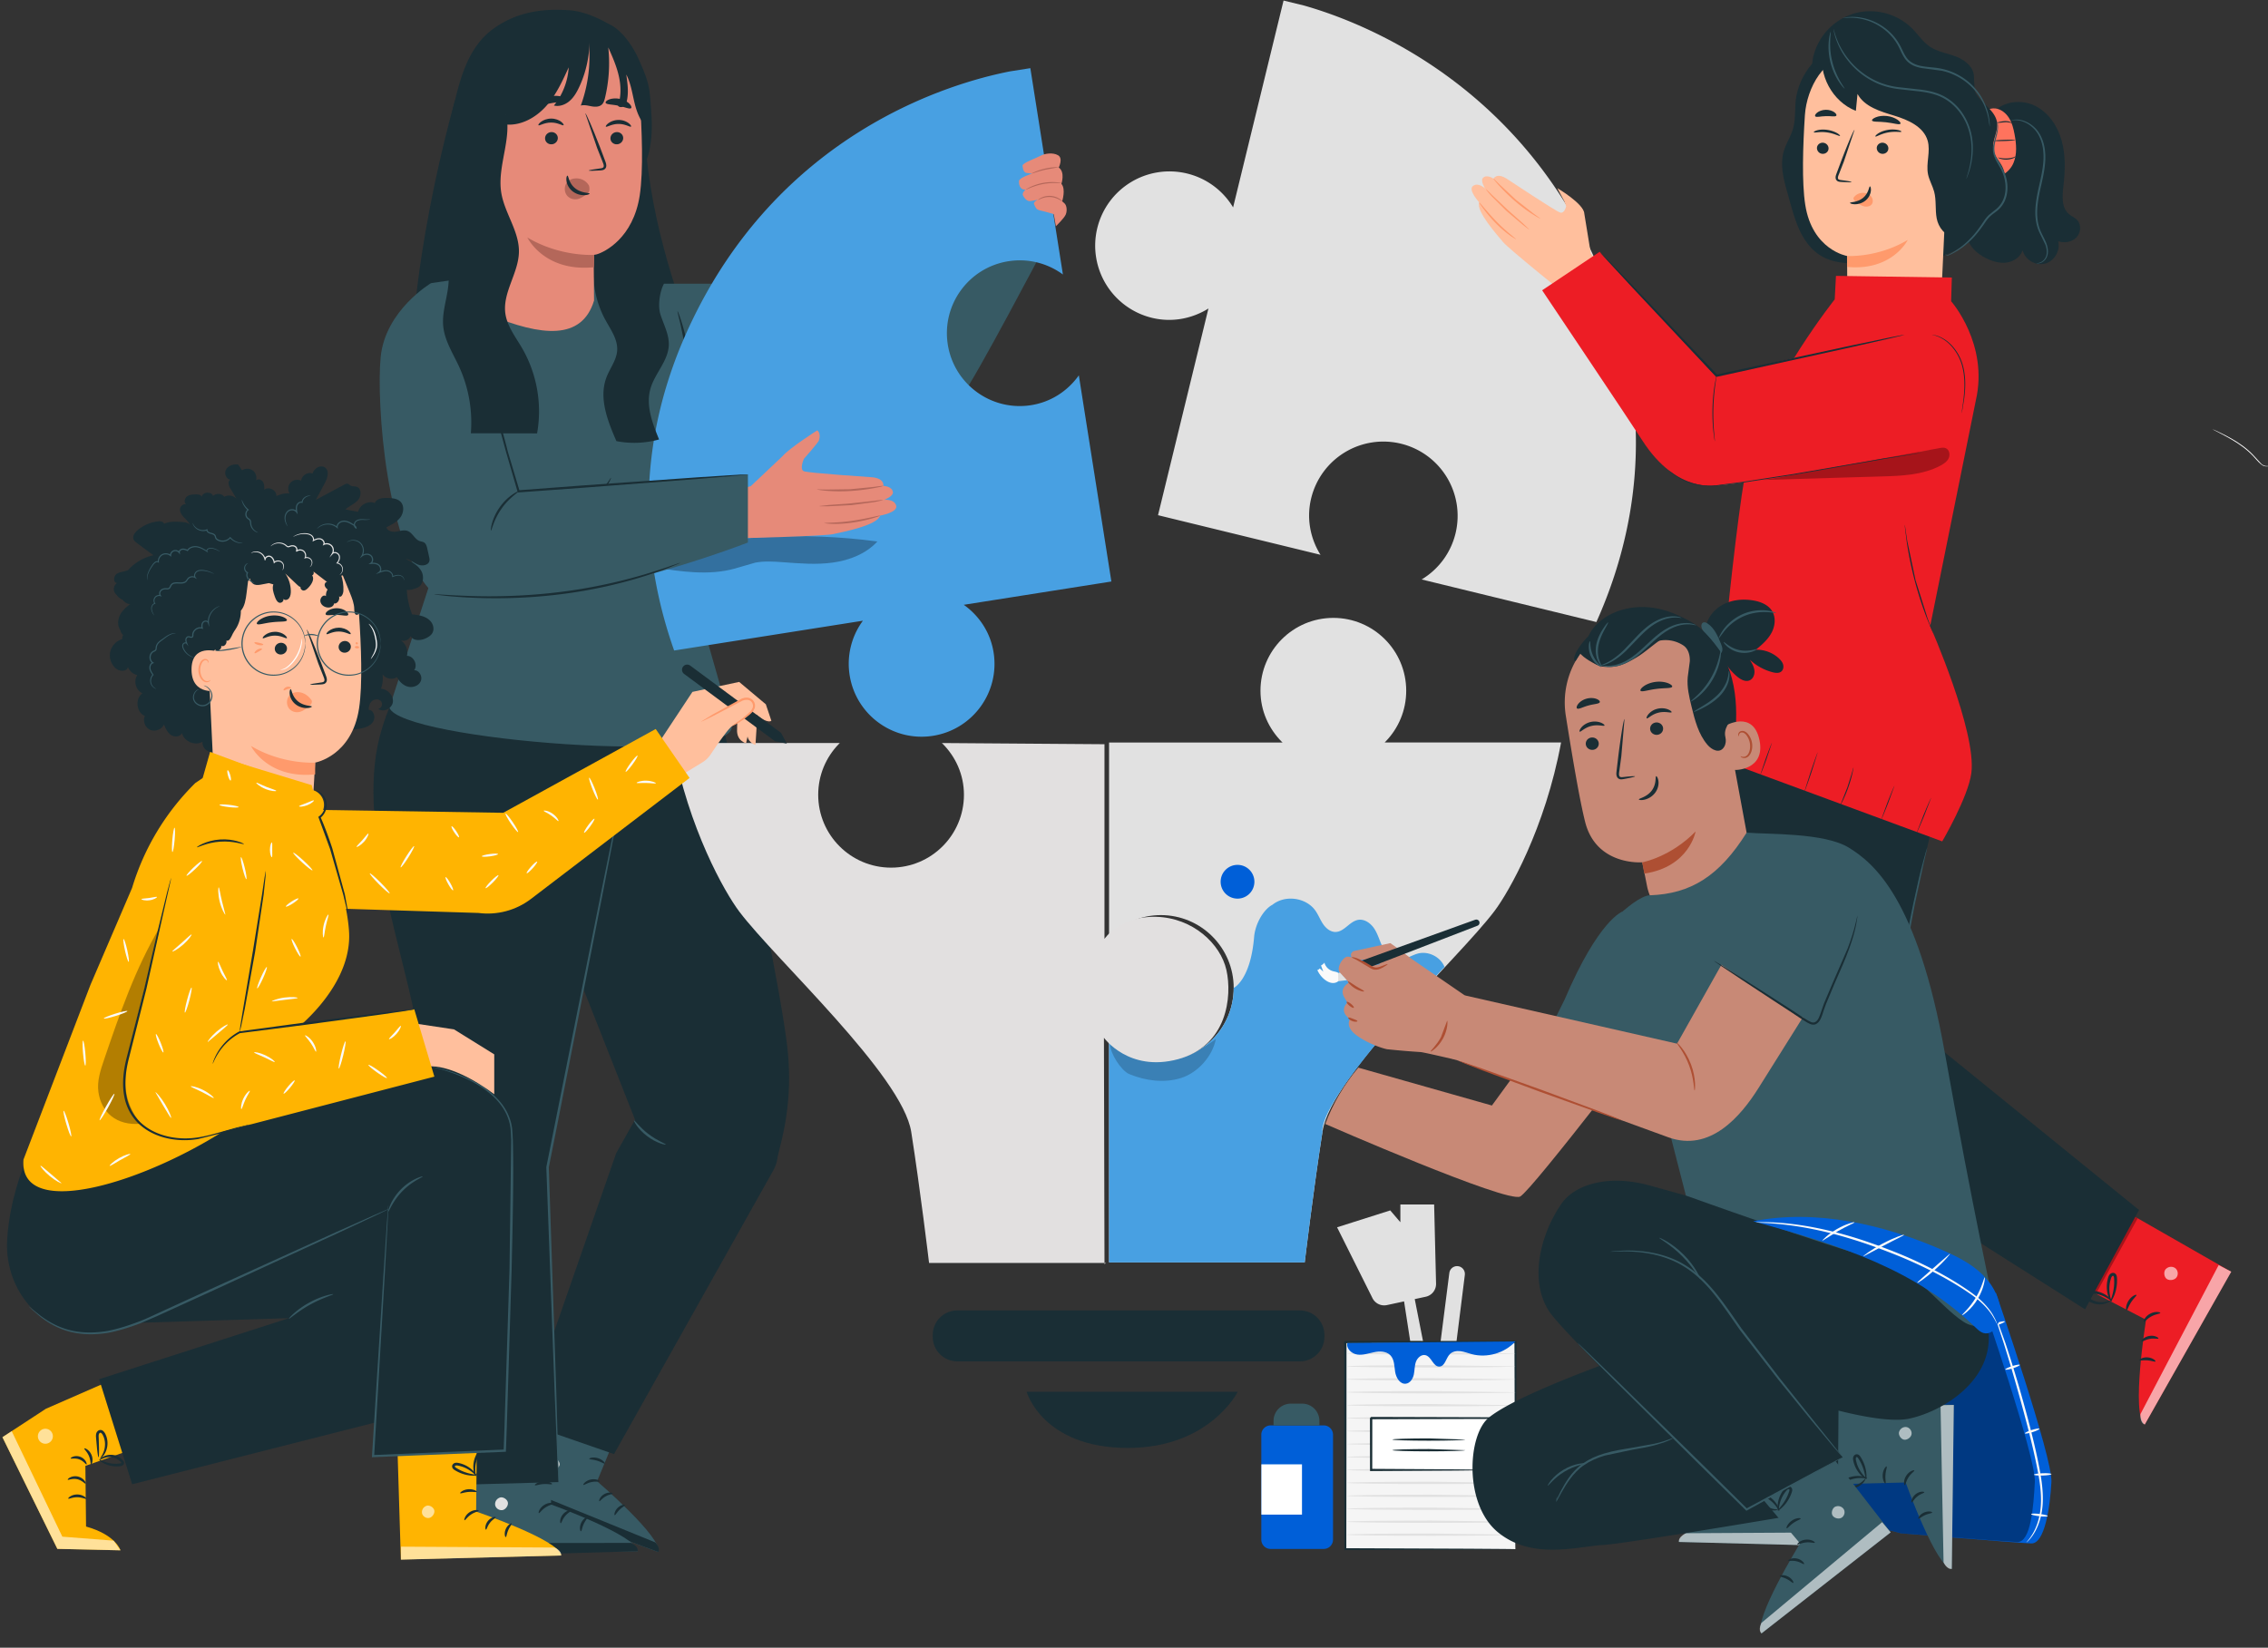 <svg xmlns="http://www.w3.org/2000/svg" xmlns:xlink="http://www.w3.org/1999/xlink" width="100%" height="100%" viewBox="0 0 150 109" fill-rule="evenodd" stroke-linejoin="round" stroke-miterlimit="2" xmlns:v="https://vecta.io/nano"><rect x="0" y="0" width="150" height="109" fill="#333333" stroke="none"/><style><![CDATA[.B{fill-rule:nonzero}.C{fill:#1a2e35}.D{fill:#375a64}.E{fill:#fff}.F{opacity:.6}.G{fill:#e1e1e1}.H{fill:#ffbf9d}.I{opacity:.3}.J{fill:#ff9a6c}.K{fill:#005fd8}.L{fill:#c88976}.M{fill:#ae4f33}.N{fill:#fafafa}.O{fill:#ffb401}.P{fill:#e68a79}.Q{fill:#ed1d25}.R{fill:#b4675a}]]></style><g transform="matrix(.566 0 0 .566 -873.369 -191.281)"><g class="B"><path d="M1808.35 392.41c0 .003-.029.009-.082.018l-.238.031c-.103.009-.236.018-.385-.023s-.299-.138-.439-.262c-.289-.242-.568-.594-.903-.948s-.74-.713-1.193-1.051c-.908-.677-1.822-1.155-2.478-1.501l-.782-.405-.282-.159c.003-.006.109.038.299.124l.797.378c.665.331 1.589.802 2.506 1.484.457.341.864.705 1.201 1.067l.883.958c.262.272.569.32.776.299l.323-.011" class="E"/><g class="G"><path d="M1703.4 489.616l-4.106-8.22 6.212-1.973 1.184 1.381v-2.071h3.945l.225 9.246a1.53 1.53 0 0 1-1.207 1.533l-4.535.975a1.53 1.53 0 0 1-1.718-.871"/><path d="M1706.853 488.101c0 .493 1.923 12.524 1.923 12.524h1.725l-2.465-12.524h-1.184zm5.557-1.371l-1.772 13.896h1.873l1.711-13.667c.068-.545-.357-1.027-.906-1.027-.46 0-.848.342-.906.798"/></g><path d="M1697.73 518.99h-6.201a1.09 1.09 0 0 1-1.089-1.09v-12.26a1.09 1.09 0 0 1 1.089-1.09h6.201a1.09 1.09 0 0 1 1.09 1.09v12.26a1.09 1.09 0 0 1-1.09 1.09" class="K"/><path d="M1697.23 504.55h-5.361v-.529c0-1.113.902-2.015 2.015-2.015h1.33c1.113 0 2.015.902 2.015 2.015v.529z" class="D"/></g><path d="M1695.193 509.101h-4.746v5.876h4.746z" class="E"/><path d="M1720.131 494.804h-19.88v24.21h19.88z" fill="#f5f5f5"/><g class="B"><path d="M1720.14 519.014a.75.75 0 0 1-.007-.12l-.007-.343-.015-1.319-.032-4.958-.06-17.469.12.12-19.878.015c-.032.028.254-.253.133-.13v.831.834 1.656l-.001 3.259-.005 6.279-.016 11.347-.113-.113 14.4.059 4.037.029 1.069.013a9.13 9.13 0 0 1 .375.012s-.116.008-.351.012l-1.047.013-4.012.029-14.471.059-.113.001v-.114l-.017-11.347-.005-6.279v-3.259-1.656l-.001-.834v-.831c-.12.118.163-.171.137-.14l19.878.015h.121v.121l-.06 17.547-.032 4.932-.015 1.296-.007.329a.57.57 0 0 1-.007.107" class="C"/><g class="G"><use xlink:href="#B"/><use xlink:href="#B" y="1.513"/><use xlink:href="#B" y="3.026"/><use xlink:href="#B" y="4.54"/><use xlink:href="#B" y="6.053"/><use xlink:href="#B" y="7.566"/><use xlink:href="#C"/><use xlink:href="#C" y="1.513"/><use xlink:href="#C" y="3.027"/><use xlink:href="#D"/><use xlink:href="#D" y="1.513"/><use xlink:href="#B" y="16.647"/><use xlink:href="#B" y="18.16"/><use xlink:href="#B" y="19.673"/><use xlink:href="#B" y="21.187"/></g></g><path d="M1717.109 503.696h-13.836v6.062h13.836z" class="E"/><g class="B"><g class="C"><path d="M1717.11 509.758c-.007-.007-.013-.158-.021-.439l-.024-1.217-.052-4.406.097.096-13.835.038c-.121.121.163-.164.134-.134v.793l-.001.786-.001 1.542-.004 2.94-.129-.129 9.891.061 2.885.035.779.017a1.94 1.94 0 0 1 .28.016c.005.005-.08.011-.249.016l-.753.017-2.856.035-9.978.061h-.129v-.129l-.005-2.94-.001-1.542-.001-.786v-.793a8.33 8.33 0 0 1 .136-.136l13.835.038h.098l-.001.097-.052 4.465-.024 1.196-.021.402"/><use xlink:href="#E"/><use xlink:href="#E" y="1.243"/></g><path d="M1700.5 494.922c-.162.647.492 1.253 1.152 1.348s1.316-.144 1.969-.276 1.416-.126 1.886.347c.487.49.467 1.268.572 1.95s.567 1.47 1.253 1.385c.501-.062.821-.579.927-1.072s.078-1.015.249-1.489.655-.905 1.14-.767c.692.198.881 1.359 1.599 1.329.66-.026.758-.979 1.219-1.452.315-.322.81-.403 1.257-.346s.87.229 1.305.344c1.803.477 3.848-.119 5.112-1.49" class="K"/><path d="M1694.95 497.066h-40.041c-1.582 0-2.864-1.283-2.864-2.864v-.224c0-1.582 1.283-2.864 2.864-2.864h40.041c1.582 0 2.864 1.282 2.864 2.864v.224c0 1.582-1.282 2.864-2.864 2.864m-31.93 3.559h24.665s-3.279 6.558-12.839 6.558c-9.972 0-11.826-6.558-11.826-6.558m110.33-137.595c1.041-3.247 1.658-6.63 1.832-10.035l.814-1.922c1.174-1.323 3.296-1.532 4.878-.742s2.64 2.402 3.102 4.109.392 3.512.19 5.269c-.132 1.144-.243 2.497.628 3.249.309.266.71.418.987.718.514.554.419 1.513-.114 2.048s-1.392.662-2.112.431c.282 1.092-.46 2.341-1.553 2.616s-2.338-.472-2.608-1.567c-.246.794-1.048 1.327-1.871 1.437s-1.657-.144-2.4-.514c-.996-.497-1.936-1.297-2.175-2.385-.199-.904.118-1.83.401-2.711" class="C"/><path d="M1781.01 368.703c-.001.004.067.032.206.033s.347-.044.565-.196.443-.413.529-.786c.093-.368.05-.81-.099-1.251s-.404-.883-.63-1.362-.383-1.021-.444-1.612c-.135-1.187.103-2.497.417-3.849s.588-2.684.478-3.914c-.086-1.221-.566-2.307-1.261-2.94-.684-.644-1.452-.878-1.966-.897-.522-.027-.79.104-.79.104.004.028.282-.069.783-.017.495.045 1.222.293 1.862.924.648.617 1.092 1.656 1.165 2.842.096 1.191-.179 2.494-.49 3.848s-.554 2.696-.403 3.922a5.12 5.12 0 0 0 .481 1.67l.649 1.333c.151.418.2.83.126 1.171-.067.342-.266.593-.458.743-.405.307-.728.205-.72.234" class="D"/><path d="M1778.46 353.659c-.125-.668-.29-1.342-.65-1.918s-.944-1.047-1.619-1.118-1.413.345-1.57 1.006l.388-.304c-1.023 1.31-1.483 3.045-1.243 4.69.163 1.117.776 2.309 1.872 2.581s2.246-.545 2.69-1.588.341-2.234.132-3.348" fill="#ff735d"/><g class="C"><path d="M1776.53 356.375c-.019.03.438.262 1.051.229a2.23 2.23 0 0 0 .753-.166c.194-.078.251-.223.229-.227-.017-.009-.082.088-.264.135a3.3 3.3 0 0 1-.724.12c-.578.032-1.032-.131-1.045-.091m-.542-1.97c.001.038.572.052 1.274.029s1.272-.071 1.27-.109-.571-.052-1.274-.029-1.272.071-1.27.109m.432-2.107c.006.046.395-.011.856-.053a2.06 2.06 0 0 1 .584.033c.147.032.235.07.246.051.009-.013-.066-.085-.218-.145s-.378-.095-.621-.077c-.485.045-.851.161-.847.191m-2.71-5.33c.032-1.113-.998-1.974-2.034-2.381s-2.189-.562-3.113-1.184c-.818-.551-1.368-1.409-2.06-2.112a7 7 0 0 0-6.685-1.799 7 7 0 0 0-4.845 4.945c-.398 1.585-.126 3.46 1.123 4.514 1.451 1.223 3.602.951 5.46.571s3.962-.755 5.514.336c.936.658 1.472 1.729 2.045 2.72s1.29 2.003 2.372 2.375 2.551-.271 2.593-1.414"/><path d="M1773.64 347.579c-.122.933.553 1.768 1.225 2.427s1.432 1.358 1.551 2.292c.138 1.09-.658 2.164-.427 3.239.147.682.678 1.207 1 1.827.452.869.475 1.921.198 2.861s-.719 3.039-1.372 3.769c-1.806 2.019-4.683 3.762-7.323 4.369s-5.383.61-8.088.444c-2.215-.136-4.76-.034-6.605-3.081-.956-1.577-1.429-3.675-1.937-5.448-.438-1.527-.816-3.161-.361-4.683.265-.887.798-1.675 1.06-2.562.326-1.109.207-2.295.339-3.444a8.04 8.04 0 0 1 11.239-6.237"/></g><path d="M1753.96 351.405c.207-3.177 2.322-7.072 5.487-6.729l9.881 2.521c.962.104 1.684.926 1.663 1.893l-1.087 23.311c-.018.397-.11.786-.274 1.148-.734 1.618-3.173 5.729-8.468 4.064-1.296-.407-1.887-1.824-2.144-3.282-.003-.173-.072-.326-.074-.491-.216-1.682-.039-3.273-.039-3.273l-.018-2.696s-4.058-.683-4.887-5.982c-.413-2.635-.271-6.953-.04-10.483" class="H"/><path d="M1755.367 355.244a.68.68 0 0 0 .654.687c.373.02.688-.252.701-.611s-.28-.666-.653-.687-.689.253-.702.611m6.99 0a.68.68 0 0 0 .653.687c.373.02.688-.253.701-.611s-.28-.666-.653-.687-.689.253-.702.611m-.146-1.336c.109.043.631-.324 1.457-.473.823-.156 1.489-.008 1.564-.086.037-.035-.083-.128-.375-.196a3.23 3.23 0 0 0-1.27-.007c-.514.095-.92.289-1.142.453s-.287.291-.234.31m-7.2-.489c.09.076.701-.109 1.531.008.831.11 1.416.46 1.512.41.047-.022-.039-.148-.294-.304s-.686-.334-1.203-.405-.964-.014-1.226.071-.364.186-.32.22m4.4 5.801c.004-.041-.451-.121-1.187-.217-.186-.02-.363-.057-.395-.185-.044-.135.035-.336.126-.553l.555-1.42 1.248-3.715c-.081-.03-.773 1.584-1.544 3.606l-.532 1.429c-.072.212-.193.453-.099.733a.47.47 0 0 0 .306.274c.12.037.225.039.317.045.741.041 1.201.046 1.203.004" class="C"/><path d="M1758.88 367.87s3.563.237 7.097-1.877c0 0-1.791 3.663-7.091 3.156l-.006-1.279zm.83-6.886c.264-.347.725-.537 1.182-.486.318.035.638.188.83.447s.231.626.055.871c-.198.277-.61.34-.958.24s-.649-.33-.933-.559a.78.78 0 0 1-.208-.217c-.048-.087-.06-.2.002-.272" class="J"/><path d="M1761.56 359.731c-.119-.007-.122.786-.803 1.348s-1.525.473-1.531.584c-.011.049.188.154.545.165.35.012.862-.099 1.278-.442s.594-.805.622-1.13c.031-.332-.058-.528-.111-.524m.24-7.697c.072.199.802.106 1.659.212.86.088 1.551.341 1.665.163.051-.085-.069-.273-.348-.466s-.718-.376-1.233-.435-.986.023-1.299.15-.474.282-.443.376m-6.641-.496c.128.166.632-.005 1.238-.011.606-.029 1.118.114 1.236-.06.052-.085-.028-.251-.252-.409s-.589-.286-1.005-.274-.777.162-.988.332-.285.341-.228.422m.909-7.742c-.612 2.867 1.11 6.053 3.844 7.111l.193-1.977c.812 1.498 2.648 2.039 4.278 2.533s3.447 1.292 3.918 2.929c.365 1.266-.219 2.64.044 3.931.143.702.527 1.332.714 2.023.273 1.014.105 2.097.298 3.128s.978 2.116 2.024 2.034c.663-.052 1.214-.577 1.489-1.182s.327-1.286.37-1.949l.21-8.142c-.08-2.354-.377-4.841-1.813-6.708-1.575-2.047-4.214-2.949-6.751-3.429s-5.176-.661-7.53-1.722" class="C"/><path d="M1758.59 348.299c.066-.039-.986-1.269-1.434-3.152-.474-1.877-.109-3.454-.186-3.458-.024-.006-.149.374-.216 1.014a7.55 7.55 0 0 0 .182 2.498c.233.958.637 1.765.993 2.299s.642.815.66.799m14.221 10.576c.007.003.048-.083.119-.251l.263-.751a9.06 9.06 0 0 0 .384-2.901c-.036-1.235-.404-2.751-1.411-4.08a6.06 6.06 0 0 0-1.955-1.686c-.799-.432-1.723-.645-2.659-.771l-2.727-.301c-.874-.114-1.691-.345-2.426-.672-1.472-.659-2.599-1.644-3.35-2.602a8.83 8.83 0 0 1-1.421-2.51l-.151-.43-.09-.322-.088-.264c-.008.002.008.096.044.274l.07.33.133.441a8.45 8.45 0 0 0 1.379 2.579 8.96 8.96 0 0 0 3.391 2.693c.75.34 1.595.582 2.479.701l2.729.305c.922.124 1.818.332 2.585.743.769.405 1.404.984 1.893 1.617.985 1.281 1.361 2.749 1.416 3.96.064 1.222-.144 2.208-.309 2.871l-.221.759-.076.267m2.739-6.119c.008 0 .01-.082.008-.239s-.021-.387-.062-.682c-.091-.585-.297-1.44-.821-2.377-.515-.932-1.38-1.937-2.614-2.647a7.13 7.13 0 0 0-2.066-.808c-.758-.174-1.556-.177-2.337-.316-.779-.126-1.508-.472-1.896-1.11-.204-.307-.356-.645-.515-.976a6.57 6.57 0 0 0-.542-.945c-.818-1.176-1.939-1.897-2.927-2.29-1.004-.383-1.882-.461-2.477-.433-.298.016-.527.039-.681.074l-.232.053c.004.027.326-.042.915-.04s1.443.101 2.415.494c.957.403 2.036 1.119 2.816 2.26a6.43 6.43 0 0 1 .519.92c.156.33.31.677.526 1.006a2.44 2.44 0 0 0 .876.822c.358.205.762.311 1.164.388l2.33.31a7.01 7.01 0 0 1 2.009.772 6.96 6.96 0 0 1 2.58 2.546 7.47 7.47 0 0 1 .872 2.313l.14.906m-5.21 14.855c-.006.007.067.082.234.238l.012.011.018-.007c.481-.18 1.622-.703 2.801-1.885.595-.577 1.166-1.344 1.722-2.173.147-.201.305-.396.489-.568s.397-.326.613-.489c.444-.314.852-.764 1.084-1.302.286-.635.355-1.326.296-1.967a4.85 4.85 0 0 0-.524-1.775l-.79-1.435c-.204-.462-.229-.934-.161-1.359.062-.426.178-.807.257-1.148s.133-.642.138-.892c.012-.249-.023-.443-.054-.569-.039-.125-.063-.189-.071-.187-.028.006.086.266.038.751-.02.241-.081.531-.174.866l-.292 1.155c-.082.435-.064.964.146 1.454.196.494.516.954.778 1.46.255.505.433 1.085.489 1.699s-.016 1.264-.282 1.855c-.221.504-.58.906-1.013 1.217l-.628.508a4.13 4.13 0 0 0-.512.601c-.56.85-1.098 1.591-1.677 2.174a9.27 9.27 0 0 1-2.696 1.958l.029.005-.271-.196" class="D"/><path d="M1687.03 362.005a8.65 8.65 0 0 0-5.267-3.773 8.68 8.68 0 0 0-10.488 6.376 8.68 8.68 0 0 0 6.376 10.488c2.315.565 4.613.118 6.505-1.021l.107-.074-5.892 24.166 18.993 4.631-.074-.107c-1.139-1.892-1.586-4.19-1.022-6.506a8.68 8.68 0 0 1 10.489-6.376 8.68 8.68 0 0 1 6.376 10.488 8.65 8.65 0 0 1-3.773 5.267l-.185.114 20.417 4.978c4.416-9.835 6.974-23.055 1.557-38.144-8.741-24.352-28.863-31.977-35.747-33.92l-2.363-.576-5.895 24.176-.114-.185z" class="G"/><path d="M1728.94 367.568l-.76-4.666c-.05-1.133-3.149-2.959-3.149-2.959l.827 1.559.202.545s-.175.915-.715.742-6.183-3.919-6.183-3.919c-1.212-.801-1.595-.036-1.595-.036s-.811-.577-1.248-.063c-.28.33.268 1.217.268 1.217s-.765-.765-1.403-.309.718 1.925.718 1.925c-.426.996 2.143 3.868 2.807 4.661s7.586 6.354 7.586 6.354l3.884-3.428-1.237-1.624z" class="H"/><path d="M1723.06 363.5c-.011.021-.377-.16-.932-.512a17.92 17.92 0 0 1-2.053-1.539 21.65 21.65 0 0 1-1.837-1.791c-.441-.486-.69-.807-.672-.823s.306.27.77.729l1.864 1.739 2.004 1.572.856.625m-1.3 1.278c-.017.02-.33-.209-.821-.6l-1.868-1.585-1.738-1.732c-.419-.468-.654-.779-.636-.795s.292.259.734.701l1.769 1.683 1.828 1.624.733.704m-1.541 1.13c-.012.02-.317-.144-.769-.469s-1.045-.822-1.639-1.429a16.82 16.82 0 0 1-1.413-1.651c-.333-.445-.515-.738-.495-.752.049-.038.87 1.063 2.045 2.269a19.95 19.95 0 0 0 1.585 1.456l.686.577" class="J"/><path d="M1749.99 501.997l.11 10.57s-10.707 3.661-10.877 5.616l20.502.524.505-16.476-10.24-.234z" class="D"/><g class="F E"><g transform="matrix(-.501 -.132 -.132 .501 1755.817 513.221)"><path d="M-.54-2.894a1.62 1.62 0 0 0-1.51 1.538C-2.055-.562-1.332.168-.54.155s1.676-.848 1.591-1.636S.073-3.083-.694-2.879"/></g></g><g class="F E"><g transform="matrix(-.004 -.518 -.518 .004 1750.186 507.576)"><path d="M-21.62-18.239h3.207l.077 37.907s-.707 1.786-1.953 1.629l-1.331-39.536z"/></g></g><path d="M1749.771 512.455c.001.1.5.159.984.493.494.321.737.762.83.725.093-.018-.042-.619-.635-1.014s-1.198-.295-1.178-.204m-2.171.835c-.026.097.404.277.733.71.342.422.416.882.516.88.094.019.178-.566-.242-1.096-.414-.532-1.002-.59-1.007-.494m-1.284 2.542c.091.024.243-.473-.001-1.028s-.705-.785-.75-.703c-.058.081.238.383.431.842.203.453.221.877.32.889m3.699-5.789c.039.092.502-.034 1.068.019.565.041 1.001.243 1.055.158.059-.071-.361-.452-1.027-.505s-1.143.249-1.096.329" class="C"/><g class="I"><g transform="matrix(.005 .518 .518 -.005 1756.077 500.031)"><path d="M7.725-11.749h3.633l.497 19.437-3.269.137-.861-19.574z"/></g></g><g class="C"><path d="M1750.03 507.91c-.002.041.392.114 1.027.021a4.61 4.61 0 0 0 1.083-.303 4.89 4.89 0 0 0 .598-.298c.096-.058.209-.117.316-.234.114-.102.184-.365.059-.531a.55.55 0 0 0-.432-.24c-.151-.009-.274.019-.387.043a3.71 3.71 0 0 0-.644.203 3.62 3.62 0 0 0-.962.597c-.487.428-.659.798-.625.819.044.034.284-.273.778-.625.245-.175.559-.354.929-.493a3.83 3.83 0 0 1 .594-.166c.219-.052.403-.048.457.05.019.037.021.052-.025.114s-.138.113-.233.171c-.185.114-.369.212-.551.297a5.69 5.69 0 0 1-1.002.355c-.592.149-.979.167-.979.221"/><path d="M1750.16 508.057c.035.017.243-.337.296-.985.025-.321.002-.712-.111-1.128-.058-.208-.138-.421-.245-.63-.115-.206-.255-.481-.641-.535-.203-.013-.375.142-.437.275-.072.137-.088.256-.115.374-.044.238-.045.473-.018.691.053.438.223.806.411 1.072.387.541.802.671.811.638.035-.05-.308-.252-.602-.77-.145-.256-.271-.591-.3-.973-.015-.19-.007-.392.034-.593.037-.217.124-.391.205-.367.102.001.271.17.35.346.101.186.179.376.241.563a3.74 3.74 0 0 1 .173 1.03c.012.602-.104.974-.05.991"/></g><path d="M1784.44 487.335l9.383 4.868s-1.796 11.171-.149 12.24l10.09-17.854-14.308-8.184-5.015 8.931z" class="Q"/><g class="F E"><g transform="matrix(-.352 .381 .381 .352 1797.539 486.746)"><path d="M1.085-2.598c-.793.028-1.506.743-1.51 1.537S.291.464 1.085.45 2.76-.396 2.677-1.186 1.698-2.789.93-2.585"/></g></g><g class="F E"><g transform="matrix(-.46 -.24 -.24 .46 1789.72 500.235)"><path d="M-11.858-35.86h3.207l.09 37.906s-.705 1.786-1.951 1.628l-1.346-39.534z"/></g></g><path d="M1793.563 492.44c.088.047.375-.367.897-.637.516-.285 1.018-.292 1.03-.392.028-.09-.567-.255-1.193.084-.63.333-.825.918-.733.945m-.285 2.311c.074.068.435-.226.971-.314.533-.104.974.047 1.02-.042.059-.074-.417-.423-1.081-.301-.666.116-.992.608-.91.657m1.646 2.33c.064-.069-.303-.436-.907-.482s-1.025.255-.973.332c.044.09.45-.03.945.015.496.033.878.216.935.134m-3.374-5.986c.1.009.206-.46.518-.934.302-.48.684-.77.635-.857-.035-.086-.569.106-.929.669s-.318 1.126-.225 1.122" class="C"/><g class="I"><g transform="matrix(.46 .239 .239 -.46 1784.839 486.338)"><path d="M4.242-2.053h3.633l.497 19.437-3.27.138-.86-19.575z"/></g></g><g class="C"><path d="M1789.67 490.077c.035.021.284-.292.501-.896.107-.302.2-.674.241-1.099a4.86 4.86 0 0 0 .018-.667c-.006-.113-.005-.24-.058-.389-.036-.148-.237-.333-.441-.302-.189.014-.339.143-.415.27s-.113.25-.143.361a3.65 3.65 0 0 0-.123.664c-.038.429.002.817.075 1.131.149.631.395.957.429.936.051-.023-.108-.379-.186-.98-.038-.299-.05-.659.002-1.051.026-.195.069-.399.132-.603.057-.217.147-.379.258-.38.043.001.056.006.089.077.027.069.035.175.041.285.013.216.013.426.003.625-.022.399-.085.756-.157 1.052-.146.592-.313.942-.264.967"/><path d="M1789.86 490.034c.031-.023-.184-.373-.73-.724-.272-.173-.628-.336-1.048-.432-.21-.046-.436-.075-.672-.079-.235.005-.543-.001-.774.316-.106.173-.051.397.038.514.087.127.185.198.276.277.19.151.396.262.601.341.412.159.816.181 1.14.14.66-.088.969-.392.944-.416-.027-.054-.367.155-.963.171-.293.008-.649-.038-1-.192a2.12 2.12 0 0 1-.507-.308c-.174-.136-.287-.293-.228-.353.049-.09.277-.16.47-.147.212-.002.417.018.61.052.386.071.723.196.99.331.538.271.812.549.852.509"/><path d="M1766.7 423.928s2.345 8.563 1.888 11.461c-.155.98-.882 3.981-1.381 6.295-.871 4.027-1.717 9.054-1.947 10.06l2.456 7.106 25.285 20.522-6.307 11.612-24.475-15.527-.857 6.733s.218 15.656-.392 23.282l-11.95-.417-2.05-39.508-3.307-40.985 23.036-.634z"/></g><path d="M1761.39 481.976c.005.002.014-.037.029-.114l.055-.343.167-1.316.571-4.845 2.031-15.961c.869-6.224 1.786-11.84 2.589-15.877l1.028-4.764.302-1.291c.066-.296.096-.453.087-.455s-.057.149-.14.441l-.353 1.28c-.317 1.109-.675 2.738-1.114 4.752-.852 4.033-1.801 9.65-2.67 15.878s-1.519 11.881-1.952 15.977l-.485 4.855-.116 1.321c-.026.3-.038.459-.029.462" class="D"/><path d="M1773.93 384.764l-5.333 26.364s5.449 12.332 4.811 17.182c-.37 2.813-3.401 7.981-3.401 7.981l-26.68-9.843s2.575-30.345 4.28-36.063c2.404-8.068 9.836-17.443 9.836-17.443l.146-2.746 13.54.196-.082 2.769s4.415 4.999 2.882 11.602" class="Q"/><path d="M1743.745 394.685c1.986.041 24.849-4.138 24.849-4.138" fill="#ff735d"/><path d="M1765.63 399.304a.64.64 0 0 0 .006.134l.036.383.178 1.401c.171 1.181.472 2.804.935 4.566s1 3.324 1.432 4.437l.535 1.308.157.351.061.119a.62.62 0 0 0-.041-.128l-.138-.358-.503-1.318-1.4-4.437-.963-4.552-.21-1.395-.055-.38-.027-.132m1.356 36.056c.026.011.433-.91.909-2.056l.812-2.097c-.026-.01-.433.91-.909 2.057l-.812 2.096m-4.133-1.563c.027.011.4-.876.832-1.98l.736-2.02c-.027-.01-.399.877-.832 1.981l-.736 2.019m-4.826-1.606c.007.003.043-.054.102-.161l.237-.459a15.62 15.62 0 0 0 .656-1.573 15.67 15.67 0 0 0 .481-1.636l.104-.505c.021-.12.029-.188.022-.189-.015-.003-.081.258-.198.677l-.508 1.619-.624 1.578-.272.65m-4.167-1.594c.027.01.406-1.036.846-2.335l.748-2.368c-.027-.009-.407 1.036-.847 2.335l-.748 2.368m-5.149-1.998c.027.01.361-.838.746-1.894l.649-1.93c-.027-.01-.361.838-.747 1.894l-.648 1.93" class="C"/><path d="M1768.21 376.27c1.675.207 1.639.871 3.595 2.964s-.018 8.126-.018 8.126l-5.882 4.501-22.157 2.823s-4.719 1.061-8.771-5.23c-1.487-2.308-11.722-17.575-11.722-17.575l6.725-4.501 13.556 14.503 24.674-5.612z" class="Q"/><g class="I"><path d="M1750.743 393.784l18.949-3.459c.238-.044.491-.086.717.004.423.168.546.754.356 1.168s-.596.683-1.001.894c-2.095 1.095-4.552 1.184-6.915 1.248l-13.801.41 1.696-.265z"/></g><g class="C"><path d="M1737.89 392.795l.23.207c.148.14.385.325.702.546a7.3 7.3 0 0 0 3.036 1.165c.684.107 1.457.104 2.258-.023l2.569-.322 5.865-.899 10.618-1.863 3.223-.527.877-.14.305-.055-.308.035-.88.121-3.23.494-10.622 1.834-5.861.907-2.568.332c-.802.131-1.554.137-2.235.036-1.365-.19-2.386-.708-3.025-1.126l-.711-.527-.244-.192m34.381-6.554c.003.001.013-.036.03-.108l.064-.313.192-1.16c.13-.977.27-2.379-.1-3.868-.377-1.491-1.311-2.628-2.153-3.16-.42-.272-.803-.421-1.073-.487s-.425-.078-.425-.078c-.014.033.634.07 1.457.626.817.539 1.722 1.661 2.093 3.125.364 1.466.238 2.857.128 3.833l-.159 1.162-.045.316-.009.111"/><path d="M1743.44 389.552c.007-.001-.001-.109-.02-.303l-.077-.824c-.058-.696-.106-1.66-.08-2.724a25.76 25.76 0 0 1 .217-2.718l.118-.819.036-.302c-.007-.002-.034.104-.075.294l-.151.816c-.112.691-.22 1.655-.248 2.725a20.91 20.91 0 0 0 .111 2.734l.11.822.06.298"/><path d="M1765.63 377.07c.002.009-.141.05-.415.119l-1.202.288-4.432 1.009-14.642 3.231-1.27.277-.075.016-.052-.055-9.662-10.305-2.876-3.111-.769-.851-.256-.308s.107.088.293.272l.805.818 2.937 3.053 9.723 10.247-.126-.039 1.27-.277 14.659-3.154 4.45-.926 1.213-.238.427-.065"/></g><path d="M1704.85 424.733l.15-.151c1.469-1.53 2.372-3.608 2.372-5.897 0-4.702-3.812-8.515-8.515-8.515s-8.515 3.813-8.515 8.515c0 2.339.96 4.425 2.486 5.964l.095.085h-20.273v22.753l.085-.095c1.539-1.526 3.625-2.486 5.964-2.486 4.702 0 8.514 3.813 8.514 8.515s-3.812 8.515-8.514 8.515c-2.289 0-4.367-.903-5.897-2.372l-.151-.149V485.5h22.86c0-.001 1.042-8.705 2.084-15.32s15.837-20.111 20.085-25.738c1.711-2.266 5.936-9.692 7.788-19.71h-20.618z" class="G"/><path d="M1711.85 450.97c-.466-1.171-1.861-1.883-3.082-1.577-.824.207-1.574.814-2.419.722-.774-.085-1.363-.743-1.714-1.438s-.544-1.466-.956-2.126-1.145-1.214-1.912-1.088c-1.005.166-1.63 1.397-2.649 1.415-.599.011-1.121-.425-1.458-.922s-.549-1.07-.893-1.561c-1.088-1.554-3.549-1.885-5.021-.698-.971.493-2.011 2.127-2.149 3.787-.42 5.029-2.381 5.934-2.381 5.934 0 4.703-3.812 8.514-8.514 8.514-2.289 0-4.367-.903-5.897-2.372l-.151-.149V485.5h22.86c0-.001 1.042-8.705 2.084-15.319l-.036-.17a2.65 2.65 0 0 0 .036-.204c.645-4.708 14.253-18.838 14.253-18.838" fill="#48a0e2"/><path d="M1689.632 441.01a1.97 1.97 0 1 1-3.944 0c0-1.09.883-1.973 1.972-1.973s1.972.883 1.972 1.973" class="K"/></g><g opacity=".2" class="B"><path d="M1679.489 461.792c-2.013.167-4.242-.648-5.16-2.447l-1.551.682c-.006 1.024 1.288 3.073 2.236 3.464 1.904.785 4.072 1.073 6.039.458s3.672-2.527 4.074-4.547c-1.792 1.297-3.624 2.222-5.638 2.389"/></g><g class="B"><path d="M1751.41 415.609c-.085-.286-.288-.523-.508-.724a3.86 3.86 0 0 0-2.672-.997c.694-.565 1.387-1.168 1.816-1.953s.547-1.797.081-2.561c-.458-.752-1.367-1.106-2.237-1.248-1.208-.197-2.496-.07-3.567.522s-1.894 1.687-1.998 2.907l1.747 2.638a6.59 6.59 0 0 0 1.981 2.845c.411.343.971.646 1.458.427.416-.186.602-.7.548-1.153s-.293-.857-.528-1.248a6.2 6.2 0 0 0 2.661 1.461c.343.088.747.135 1.017-.094.228-.193.284-.536.2-.823" class="C"/><g class="D"><path d="M1744.47 412.987c.053-.062.697.702 1.82.942 1.122.248 2.025-.181 2.047-.103.015.03-.184.178-.563.301s-.94.198-1.542.066a3.04 3.04 0 0 1-1.375-.699c-.294-.268-.413-.486-.387-.507m6.1-3.4c-.011.044-.443-.073-1.152-.097-.704-.027-1.696.075-2.677.516a6.11 6.11 0 0 0-2.163 1.661l-.692.926c-.026-.011.114-.447.541-1.043.421-.592 1.172-1.326 2.203-1.79s2.078-.538 2.801-.46c.73.075 1.15.26 1.14.287"/><path d="M1744.32 413.837c-.005-.237-.096-.463-.186-.682-.361-.881-.765-1.815-1.561-2.337-.141-.092-.313-.171-.471-.117-.252.086-.289.439-.192.687s.28.467.314.731l.838 1.757c.068.198.184.386.356.505s.41.156.595.058c.21-.11.312-.364.307-.602"/></g><path d="M1745.44 427.194c.288-2.187.565-4.388.472-6.592s-.572-4.431-1.705-6.323c-.172-.287-1.531-2.173-1.852-2.08-.23.066.729 1.883.649 2.109-.769 2.147-.644 4.535-.049 6.737s1.432 4.127 2.486 6.15" class="C"/><path d="M1742.95 446.421a6.29 6.29 0 0 0 4.909-7.301l-3.739-20.241c-.832-5.47-4.707-9.545-10.152-8.563l-.498.12a9.89 9.89 0 0 0-7.451 11.153c.747 4.736 1.633 9.961 2.265 12.446 1.31 5.145 6.665 4.702 6.665 4.702.012-.003.254 1.204.554 2.733.673 3.434 4.021 5.66 7.448 4.95" class="L"/><path d="M1734.95 438.738s3.298-.594 6.239-3.608c0 0-.732 4.149-5.994 4.927l-.246-1.318z" class="M"/><path d="M1728.367 425.01c.08.392.479.648.891.572s.679-.456.598-.848-.478-.649-.889-.573-.679.456-.6.849m-.727-1.545c.115.074.573-.474 1.367-.663.79-.201 1.47.067 1.533-.051.032-.053-.103-.204-.401-.328s-.762-.2-1.256-.078-.864.404-1.059.648-.239.44-.184.472m8.246-.211c.08.392.479.648.891.572s.679-.455.599-.848-.479-.648-.89-.573-.679.456-.6.849m-.406-1.342c.115.074.573-.474 1.367-.663.79-.201 1.47.067 1.533-.051.032-.053-.102-.204-.401-.327-.293-.124-.762-.2-1.256-.078a2 2 0 0 0-1.059.648c-.198.246-.238.44-.184.472m-1.37 6.778c-.007-.046-.521-.012-1.344.078-.207.028-.409.034-.476-.096-.083-.135-.051-.374-.009-.633l.226-1.686.372-4.358c-.096-.011-.42 1.922-.721 4.318l-.199 1.69c-.021.248-.09.542.087.82.09.138.265.212.404.216s.254-.017.355-.035c.815-.151 1.314-.268 1.306-.313m2.469-.016c-.131.024.076.885-.514 1.674s-1.528.915-1.506 1.037c.001.057.245.118.635.035a2.21 2.21 0 0 0 1.269-.817c.359-.484.431-1.03.376-1.39-.054-.368-.202-.558-.259-.539m-1.831-9.994c.13.196.897-.097 1.854-.209.955-.132 1.772-.04 1.848-.264.033-.106-.147-.277-.501-.413s-.879-.218-1.452-.145-1.063.286-1.369.505-.439.431-.381.526m-7.419 2.068c.184.146.684-.172 1.339-.34.649-.19 1.242-.172 1.325-.391.034-.105-.097-.264-.382-.376s-.715-.154-1.163-.032-.799.381-.983.621-.219.445-.136.518" class="C"/><path d="M1744.62 422.802c.078-.06 3.293-1.905 4.031 1.651s-2.983 3.563-3.01 3.463-1.021-5.113-1.021-5.113" class="L"/><path d="M1746.45 426.343c.013-.015.071.031.186.057a.63.63 0 0 0 .465-.087c.347-.216.539-.878.423-1.522-.058-.325-.19-.619-.357-.851-.163-.237-.369-.384-.565-.378-.197-.004-.307.136-.33.246s.011.176-.007.186c-.008.01-.089-.044-.091-.197 0-.074.024-.166.093-.251s.189-.149.324-.162c.278-.038.578.163.762.417.2.251.356.581.421.946.126.721-.102 1.468-.584 1.723-.236.118-.461.085-.586.024s-.163-.14-.152-.149" class="M"/><g class="C"><path d="M1727.15 415.231c-.639-.204.72-2.414 2.008-3.338 1.948-1.397 5.098-2.645 7.183-2.477 2.511.202 4.72.992 6.343 2.918s2.572 4.357 2.993 6.84c.129.757.207 1.558-.069 2.275-.342.887-1.198 1.572-.94 2.65.094.394.061.818-.154 1.161-.514.823-1.44.33-1.936-.25-1.06-1.24-1.479-2.888-1.865-4.472-.274-1.127-.551-2.278-.447-3.432l.246-1.875c.021-.63-.133-1.31-.606-1.728-.077-.068-.197-.149-.347-.235-1.185-.683-2.649-.668-3.824.031-1.865 1.108-5.08 2.848-6.109 2.345-1.482-.724-1.916-1.301-1.916-1.301l-.56.889z"/><path d="M1736.06 408.971c-2.087-.265-4.309.211-5.951 1.525-.872.698-1.591 1.678-1.678 2.792s.621 2.322 1.718 2.533l.078.03c1.621.209 2.568-.19 3.98-1.016 1.187-.694 2.165-1.706 3.355-2.395a7.38 7.38 0 0 1 4.212-.965c-1.67-1.28-3.627-2.239-5.714-2.505"/></g><g class="D"><path d="M1741.26 411.036c-.007.054-.695-.259-1.801-.025-.546.113-1.169.366-1.787.778-.621.406-1.233.956-1.866 1.55s-1.25 1.164-1.883 1.596c-.628.438-1.274.724-1.841.855s-1.048.129-1.367.078-.486-.124-.482-.138c.003-.053.713.186 1.801-.124.538-.15 1.145-.44 1.747-.875.606-.429 1.207-.993 1.841-1.589s1.264-1.154 1.915-1.562c.645-.415 1.311-.664 1.886-.756s1.056-.05 1.37.03.472.169.467.182"/><path d="M1739.53 410.168c-.006.054-.648-.171-1.647.078-.493.123-1.059.362-1.621.734s-1.115.88-1.664 1.445l-1.56 1.611c-.502.479-1 .867-1.453 1.138s-.855.43-1.139.509-.448.09-.451.075c-.015-.047.632-.17 1.488-.744a9.52 9.52 0 0 0 1.383-1.156l1.539-1.62c.556-.572 1.127-1.091 1.723-1.466s1.192-.608 1.714-.712.961-.085 1.251-.03.441.125.437.138m4.61 3.8c.031.002.045.41-.076 1.057s-.401 1.524-.912 2.393-1.147 1.539-1.656 1.954-.873.601-.889.575c-.059-.067 1.323-.963 2.312-2.666 1.015-1.689 1.133-3.331 1.22-3.312m.941 2.423c.026-.007.133.378.004.992-.122.609-.528 1.407-1.218 2.058s-1.438 1.058-1.977 1.33c-.544.269-.892.405-.909.374s.301-.231.817-.541 1.228-.738 1.882-1.358 1.059-1.347 1.219-1.909c.168-.565.134-.943.181-.945"/><path d="M1730.97 410.7c.032.022-.12.293-.358.728s-.558 1.042-.732 1.761-.114 1.402.033 1.86.336.709.301.737c-.02.021-.277-.19-.48-.672-.206-.474-.303-1.217-.116-1.987s.552-1.382.831-1.798.491-.649.521-.629m-2.13 2.196c.08.008-.037.793.351 1.641.37.856 1.032 1.294.985 1.359-.017.028-.209-.04-.465-.242s-.561-.549-.766-1.007a2.72 2.72 0 0 1-.236-1.243c.021-.326.1-.514.132-.508"/></g><path d="M1776.28 489.055s6.64 19.228 6.487 22.094-.762 7.262-2.362 7.197-15.239-1.187-15.239-1.187l-8.444-2.241-1.745-15.38 21.303-10.483z" class="K"/></g><g opacity=".4" class="B"><path d="M1774.621 489.874s6.359 18.409 6.207 21.275-.464 7.097-2.064 7.032-13.591-1.022-13.591-1.022l-8.444-2.241-1.745-15.38 19.637-9.664z"/></g><g class="B"><g class="N"><path d="M1777.322 492.401c.023.071-.338.25-.807.399s-.866.212-.889.141.339-.249.807-.398.866-.212.889-.141m1.75 5.074c.022.071-.339.249-.807.399s-.867.212-.889.141.339-.249.807-.399.866-.212.889-.141m2.29 7.464c.023.072-.338.25-.807.399s-.866.212-.889.141.339-.249.807-.398.866-.213.889-.141m1.41 5.301c.003.075-.454.151-1.019.169s-1.025-.026-1.028-.101.454-.15 1.019-.169 1.025.026 1.028.1m-.44 4.905c-.009.075-.45.083-.985.02s-.963-.175-.954-.249.45-.083.985-.02.962.174.954.248"/><path d="M1775.86 490.922c.009-.004.054.086.131.26l.323.768 1.043 2.881c.823 2.453 1.862 5.872 2.855 9.692.494 1.91.92 3.748 1.222 5.433.314 1.683.431 3.252.227 4.548-.19 1.297-.653 2.279-1.064 2.877a4.77 4.77 0 0 1-.525.653c-.138.134-.212.201-.219.194-.022-.02.279-.292.655-.903.377-.606.802-1.575.964-2.847.175-1.27.043-2.807-.283-4.477-.314-1.678-.745-3.502-1.239-5.41-.991-3.813-2-7.238-2.775-9.701l-.959-2.903-.275-.785c-.061-.18-.09-.276-.081-.28"/></g><path d="M1755.94 501.884l15.411.262-.228 19.175c-1.83-.134-5.39-10.098-5.39-10.098l-9.881.237.088-9.577z" class="D"/><g class="F E"><g transform="matrix(-.125 .503 .503 .125 1766.033 504.882)"><path d="M1.245-1.793c-.741.026-1.407.695-1.412 1.437s.67 1.426 1.412 1.413S2.813.265 2.733-.473 1.819-1.971 1.101-1.78"/></g></g><g class="F E"><g transform="matrix(-.518 .011 .011 .518 1770.008 521.425)"><path d="M-3.4-37.122h2.998l.07 35.446S-.993-.007-2.16-.154L-3.4-37.122z"/></g></g><g class="C"><path d="M1765.628 511.533c.094-.002.142-.469.448-.927.295-.465.704-.698.667-.785-.017-.086-.578.046-.939.607-.367.556-.262 1.124-.176 1.105m.808 2.021c.091.022.254-.381.655-.695.39-.325.82-.399.817-.493.015-.088-.532-.16-1.022.239s-.539.945-.45.949m2.392 1.172c.021-.085-.446-.221-.961.014s-.725.67-.647.71c.077.054.356-.227.781-.412.422-.196.817-.219.827-.311m-5.459-3.39c.086-.038-.038-.469.005-.998.031-.529.214-.939.134-.989-.067-.055-.418.343-.459.966s.247 1.066.321 1.021m-2.27-.483c.038.002.101-.368.007-.961a4.33 4.33 0 0 0-.297-1.008 4.52 4.52 0 0 0-.286-.555c-.056-.089-.111-.194-.222-.293a.41.41 0 0 0-.498-.049c-.148.096-.214.269-.219.407s.021.256.046.361a3.42 3.42 0 0 0 .198.599 3.4 3.4 0 0 0 .57.893c.407.449.755.606.774.574.031-.043-.259-.262-.594-.719a3.84 3.84 0 0 1-.472-.862 3.55 3.55 0 0 1-.163-.554c-.051-.204-.051-.376.04-.428.035-.018.048-.021.107.022s.107.128.162.215c.108.171.203.343.284.511a5.31 5.31 0 0 1 .345.933c.146.552.168.913.219.912"/><path d="M1761.24 510.733c.015-.033-.318-.223-.924-.264a3.11 3.11 0 0 0-1.053.119 3.17 3.17 0 0 0-.586.237c-.19.11-.446.244-.493.607a.45.45 0 0 0 .263.404c.129.065.24.079.351.103a2.14 2.14 0 0 0 .647.009 2.21 2.21 0 0 0 .996-.399c.502-.369.618-.758.587-.766-.047-.032-.231.292-.712.573a2.23 2.23 0 0 1-.906.293 1.99 1.99 0 0 1-.555-.024c-.203-.033-.367-.111-.345-.187-.001-.095.155-.256.319-.332a3.11 3.11 0 0 1 .523-.232 3.46 3.46 0 0 1 .961-.174c.563-.02.912.085.927.034m-17.31-17.949s-22.016 6.897-26.902 10.853c-2.483 2.01-2.941 10.092 1.041 13.384s9.241 1.685 12.287 1.508 27.446-4.34 27.446-4.34l.139-18.849-14.01-2.556z"/></g><g class="D"><path d="M1738.76 505.939c.008.015-.201.129-.589.322-.196.091-.445.182-.732.296l-1.001.302c-.748.203-1.654.37-2.658.538l-3.222.683c-.889.265-1.707.632-2.389 1.103-.689.462-1.213 1.043-1.627 1.597-.82 1.121-1.276 2.1-1.555 2.571l-.091.153.015-.173.063-.477c.014.001.02.157.017.481l-.076-.02c.235-.495.651-1.492 1.463-2.656.411-.573.945-1.185 1.655-1.671.701-.495 1.547-.878 2.453-1.148 1.137-.342 2.253-.511 3.257-.671l2.653-.482c1.501-.327 2.342-.799 2.365-.748"/><path d="M1728.282 508.991c.015.077-1.171.211-2.395.951-1.234.724-1.916 1.704-1.978 1.653-.058-.02.559-1.109 1.85-1.868 1.282-.773 2.534-.797 2.523-.736m26.268-4.129l9.437 12.187-15.102 11.818c-1.041-1.512 4.506-10.522 4.506-10.522l-6.367-7.56 7.527-5.923z"/></g><g class="F E"><g transform="matrix(-.471 .217 .217 .471 1758.411 515.196)"><path d="M.564-2.725c-.742.026-1.407.695-1.413 1.438S-.179.138.564.126s1.568-.793 1.489-1.53S1.138-2.902.42-2.711"/></g></g><g class="F E"><g transform="matrix(-.333 -.397 -.397 .333 1747.149 519.821)"><path d="M-16.783-28.325h3l.086 35.445s-.66 1.67-1.827 1.523l-1.259-36.968z"/></g></g><g class="C"><path d="M1753.083 518.459c.06.072.455-.184 1.004-.23.547-.062.984.111 1.029.029.056-.068-.399-.422-1.061-.354-.664.062-1.041.499-.972.554m-1.071 1.896c.039.084.457-.04.951.076.498.102.825.389.897.329.078-.042-.209-.514-.826-.647s-1.075.171-1.021.242m.585 2.6c.079-.037-.106-.486-.612-.741s-.976-.146-.959-.061c.006.093.399.135.811.351.417.206.681.501.76.451m-.77-6.379c.083.043.342-.323.781-.621.433-.306.867-.421.855-.514.001-.087-.529-.112-1.041.246s-.676.86-.595.889m-1.048-2.073c.023.032.35-.151.753-.596.201-.221.414-.511.601-.863a4.49 4.49 0 0 0 .254-.57c.034-.1.082-.209.089-.357a.41.41 0 0 0-.273-.418c-.168-.056-.344.002-.455.085s-.187.176-.253.261c-.136.173-.25.352-.344.529a3.38 3.38 0 0 0-.34 1.004c-.096.598-.001.967.036.962.052-.002.042-.367.189-.913a3.84 3.84 0 0 1 .377-.908c.093-.16.202-.32.329-.474.127-.167.262-.275.359-.236.036.016.047.024.049.097s-.032.163-.066.262a4.9 4.9 0 0 1-.22.541 5.26 5.26 0 0 1-.512.852c-.338.459-.607.702-.574.741"/><path d="M1750.96 514.532c.035-.009-.025-.388-.372-.887-.173-.247-.421-.514-.751-.747a3.1 3.1 0 0 0-.552-.308c-.205-.08-.47-.195-.781-.005-.154.111-.187.326-.151.458.03.141.089.237.139.338.11.198.249.369.399.51a2.21 2.21 0 0 0 .934.528c.601.161.978.008.965-.022-.005-.056-.373.003-.893-.197a2.21 2.21 0 0 1-.795-.523c-.124-.128-.238-.278-.328-.448-.102-.179-.143-.356-.07-.386.074-.06.297-.039.458.04a3.28 3.28 0 0 1 .509.263 3.48 3.48 0 0 1 .737.64c.368.427.504.765.553.745"/><path d="M1735.84 476.515c-2.285-.629-4.79-.816-7.052-.107-1.258.394-2.484 1.118-3.232 2.177-2.403 3.405-3.941 8.953-1.451 12.677 2.102 3.143 23.069 23.164 23.069 23.164l11.197-6.148-5.085-6.796s9.008 3.057 12.814 2.285 10.06-4.452 9.275-10.431l-1.043-1.855a13.92 13.92 0 0 0-8.404-6.591l-30.088-8.376z"/></g><g class="D"><path d="M1758.34 508.291c.003.006-.066.051-.203.133l-.606.35-2.294 1.286-8.039 4.426-.076.041-.062-.061-5.353-5.265-10.174-10.083-3.063-3.076-.824-.846-.275-.307s.113.088.311.271l.857.812 3.119 3.019 10.226 10.031 5.341 5.278-.138-.019 8.082-4.347 2.325-1.228.623-.318.221-.098m-27.128-24.038c-.001-.009.131-.028.382-.056l1.106-.076c.959-.031 2.37-.014 4.057.383.838.207 1.744.514 2.648.988a11.84 11.84 0 0 1 2.617 1.918c1.668 1.582 3.046 3.7 4.547 5.837l4.501 5.852 3.762 4.717 2.543 3.175.687.866.228.313c-.006.006-.098-.091-.266-.28l-.725-.836-2.606-3.126-3.805-4.685-4.524-5.852c-1.507-2.144-2.869-4.25-4.503-5.815-.806-.787-1.678-1.42-2.554-1.901-.882-.472-1.768-.784-2.593-1-1.658-.414-3.058-.458-4.013-.457l-1.104.029-.386.006"/><path d="M1741.74 487.449c-.07.041-.786-1.348-2.131-2.686-1.334-1.351-2.719-2.072-2.678-2.141.013-.026.377.118.919.441s1.253.84 1.936 1.524 1.196 1.398 1.516 1.941.465.907.438.921"/></g><g class="L"><path d="M1701 449.838s-.31-.406.207-.719l4.305-.935c.308.178 2.465 1.818 2.465 1.818l-3.299.981-1.03-1.001s-1.945.388-2.648-.144"/><path d="M1714.88 454.748l-6.907-4.746c-.136-.067-4.236.762-4.236.762l-.766-.068s-2.112-1.165-2.64-.887-1.101 1.295-.718 1.814 1.09 1.17 1.09 1.17-1.184.594-.598 1.673l.396.676s-1.102.954.312 1.914c0 0-.638.864.728 1.88s3.168 1.578 3.593 1.648a92.01 92.01 0 0 0 3.905.331c.289.003 4.101.9 4.101.9"/></g><path d="M1715.44 445.447l-13.346 4.81 1.118.701 12.491-4.811c.208-.081.299-.326.194-.523-.087-.165-.282-.24-.457-.177" class="C"/><path d="M1702.449 453.815c.025-.078-.423-.281-.929-.595s-.892-.619-.949-.561c-.057.051.256.472.8.804s1.059.425 1.079.352m-1.202 1.92c.05-.061-.096-.264-.325-.452s-.457-.293-.507-.231.095.263.325.452.456.292.507.231m.423 1.566c.008-.08-.23-.166-.507-.273s-.514-.198-.562-.133.14.279.459.4.604.083.61.006m-.671-7.464c-.007.04.233.122.595.321l1.396.828c.137.081.261.169.428.238.161.064.334.082.487.066.31-.036.545-.159.733-.258.369-.212.579-.357.565-.391s-.27.048-.651.208c-.191.074-.419.164-.665.178-.255.021-.463-.101-.747-.286-.545-.336-1.062-.614-1.461-.767-.398-.159-.674-.175-.679-.137" class="M"/><path d="M1697.82 450.504a1.44 1.44 0 0 0 .951.946c.249.074.536.087.725.266.21.199.215.557.048.792s-.471.349-.759.337-.563-.136-.801-.299c-.439-.3-.778-.735-1.002-1.217a.49.49 0 0 0 .287-.192l.413.381-.263-.72a1.53 1.53 0 0 0 .427-.361" class="N"/><path d="M1699.618 451.622l-.197.073.008.94 1.012-.121-.822-.893z" class="G"/><path d="M1711.43 459.182c-.537.998-1.27 1.605-1.21 1.672.032.06.884-.472 1.461-1.537s.542-2.074.474-2.067" class="M"/><path d="M1728.6 451.789l-11.214 15.373-15.614-4.427c-1.638 1.951-2.944 4.143-3.86 6.585 0 0 21.303 9.315 22.782 8.476s16.972-21.171 16.972-21.171l-9.066-4.836z" class="L"/><g class="D"><path d="M1732.62 444.507s-2.751.929-6.725 10.241l-2.459 4.983 11.721 4.449 1.772-3.32-4.309-16.353z"/><path d="M1770.3 460.952c-3.211-18.035-8.328-22.144-11.198-23.922s-9.48-1.548-11.95-1.762c-3.183 5.071-6.519 7.163-11.316 7.324-1.01.033-2.779 1.466-4.1 2.724l8.314 32.367s16.684 6.009 21.812 7.287 7.582 5.465 10.611 7.456c2.452 1.612 3.694-1.334 3.694-1.334s-2.656-12.105-5.867-30.14"/></g><path d="M1774.14 488.496c-.023.01-.149-.323-.499-.851-.354-.521-.959-1.229-1.901-1.859-.93-.643-2.189-1.165-3.643-1.533l-4.802-.973-8.75-1.72-2.646-.55-.717-.162c-.164-.04-.249-.065-.247-.074s.09 0 .256.024l.726.116 2.661.471 8.763 1.648 4.813.996c1.467.383 2.748.934 3.686 1.61.949.663 1.548 1.405 1.881 1.952.165.276.273.502.336.658s.089.242.081.245" class="C"/><path d="M1747.9 480.689c7.36-1.43 15.254.331 22.316 3.452 1.635.723 3.258 1.557 4.53 2.814s2.16 3.002 2.027 4.785c-.079 1.056-.881 2.282-1.908 2.022-.385-.097-.687-.387-.974-.663-7.034-6.74-15.455-9.513-25.991-12.411" class="K"/><g class="N"><path d="M1759.752 480.814c.026.076-.883.422-1.91 1.019l-1.84 1.141c-.05-.05.645-.767 1.705-1.375s2.027-.852 2.046-.785m5.794 1.46c.03.072-1.075.569-2.388 1.269l-2.389 1.269c-.041-.058.931-.803 2.262-1.507s2.49-1.097 2.515-1.03m5.358 2.202c.053.049-.691.936-1.754 1.884s-2.026 1.59-2.069 1.533.838-.792 1.889-1.735l1.934-1.682m4.068 2.765c.066-.002-.039 1.237-.816 2.52-.765 1.29-1.808 1.967-1.837 1.908-.055-.064.874-.809 1.605-2.047.747-1.229.966-2.4 1.048-2.381"/><path d="M1776.43 492.721c-.025.011-.184-.405-.615-1.074s-1.205-1.535-2.37-2.355c-2.324-1.647-5.814-3.535-9.888-5.076-2.03-.791-4.004-1.438-5.824-1.932s-3.489-.826-4.9-1.034-2.563-.299-3.36-.35l-.919-.047c-.21-.012-.321-.024-.321-.033s.11-.016.321-.021.522-.013.922-.004a31.8 31.8 0 0 1 3.382.265c1.422.185 3.103.503 4.938.982s3.819 1.127 5.856 1.92c4.092 1.549 7.59 3.474 9.905 5.175 1.165.849 1.934 1.761 2.345 2.452.205.348.341.629.42.825s.115.301.106.305"/></g><path d="M1714.21 454.289l24.809 5.645 6.465-11.498s4.13-1.678 6.861-.079 3.308 5.413 3.308 5.413l-7.092 11.313c-2.143 3.418-5.695 7.529-10.525 5.808l-25.693-9.369 1.866-7.231z" class="L"/><path d="M1761.06 445.024c1.255-4.725-3.947-9.885-8.478-8.048-1.776.72-4.006 3.332-4.769 4.682-1.901 3.362-4.307 8.597-4.307 8.597l9.283 6.226c1.132.759 2.67.407 3.354-.772 1.532-2.644 3.993-7.203 4.917-10.685" class="D"/><path d="M1760.1 444.942c.009.002.001.097-.023.281l-.133.797c-.135.688-.395 1.674-.827 2.852-.426 1.182-1.035 2.546-1.701 4.058l-.997 2.389c-.173.417-.296.84-.446 1.294-.08.222-.169.45-.312.663-.139.204-.369.42-.663.435-.309.026-.524-.129-.738-.229l-.609-.369-1.141-.765-2.174-1.418-3.673-2.413-2.465-1.644-.663-.458-.222-.174c.005-.007.09.038.249.132l.689.418 2.508 1.578 3.703 2.368 2.182 1.406 1.143.761.593.358c.2.1.417.227.595.2.403-.035.617-.52.763-.931l.452-1.299 1.015-2.394 1.746-4.027c.451-1.163.736-2.133.899-2.811l.251-1.057" class="C"/><path d="M1741.07 465.407c-.08.005-.052-1.386-.651-2.953-.58-1.574-1.517-2.603-1.454-2.652.022-.02.285.208.63.651s.755 1.109 1.059 1.914.431 1.579.462 2.138-.016.905-.046.904m-8.45 3.508c-.006.018-.279-.063-.768-.224l-2.061-.706-6.765-2.425-6.739-2.499-2.032-.787-.732-.322c.007-.018.28.063.768.224l2.061.706 6.766 2.425 6.737 2.498 2.032.787.733.323" class="M"/><use xlink:href="#F" class="D"/><g class="I D"><use xlink:href="#F" x="0.004"/></g><path d="M1607.787 508.366a.75.75 0 0 0-.782.62.72.72 0 0 0 .608.781c.365.039.818-.294.824-.662s-.359-.792-.723-.741" class="G"/><path d="M1602.807 512.975l.563-1.373 16.252 6.622s.641.617.355 1.122l-17.171-6.371zm10.325-1.879c-.034.083-.467-.034-.98.082-.516.103-.863.387-.928.326-.071-.045.24-.5.863-.63s1.092.152 1.045.223m1.52 1.411c-.011.088-.427.096-.843.345-.424.237-.638.594-.72.559-.083-.016.04-.528.565-.828s1.026-.157.999-.076m.232 2.536c-.083-.011-.044-.473.341-.853s.846-.416.856-.333c.022.087-.325.239-.637.555-.319.309-.474.654-.561.631m-1.153-6.029c-.064.064-.405-.195-.891-.338-.482-.153-.91-.131-.928-.219-.026-.079.45-.255 1.019-.078s.865.585.8.636" class="C"/><path d="M1607.72 503.84l-.284 9.947s10.015 3.63 10.141 5.473l-19.306.142-.193-15.516 9.642-.045z" class="D"/><path d="M1601.461 512.993a.79.79 0 0 0-.539.904.76.76 0 0 0 .892.542c.374-.098.696-.596.565-.96s-.649-.647-.989-.461" class="G"/><g class="C"><path d="M1598.254 519.807l-.02-1.503 18.567-.019s.863.367.77.974l-19.317.548zm9.492-6.122c-.002.094-.474.14-.935.447-.469.295-.706.705-.793.668-.087-.018.049-.582.615-.944s1.133-.257 1.113-.171m2.034.823c.022.091-.385.254-.702.656-.329.392-.407.823-.5.82-.089.015-.158-.536.246-1.028s.954-.538.957-.448m1.16 2.416c-.086.02-.221-.45.018-.968s.678-.727.718-.649c.054.077-.231.356-.42.785-.199.424-.223.821-.317.832m-3.379-5.513c-.039.087-.472-.04-1.005 0-.533.03-.946.211-.996.131-.055-.068.348-.42.975-.458.627-.044 1.072.253 1.026.327m19.819-89.347s6.301 27.463 7.621 37.853c.919 7.235-.896 11.994-1.11 13.443a4.04 4.04 0 0 1-.476 1.386l-18.613 33.158-10.683-3.706 10.935-31.458 2.206-3.924-17.466-44.235 27.585-2.517z"/><path d="M1617.12 422.55c.218.872-10.116 51.998-10.116 51.998l1.328 36.627-10.868.294s-5.56-19.956-5.779-31.729 1.111-13.783.149-21.137c-1.015-7.75-7.233-23.715-4.415-34.544 2.357-9.056 8.433-13.413 8.433-13.413l21.266 11.903z"/></g><path d="M1608.34 511.481c.005 0 .007-.064.008-.188l-.006-.552-.049-2.127-.232-7.868-.879-26.373-.003.033.783-3.923 5.607-28.54 1.667-8.654.438-2.356.107-.614.026-.211s-.024.069-.055.205l-.135.609-.493 2.345-1.757 8.637-5.69 28.522-.782 3.923-.003.017v.017l.973 26.37.32 7.865.101 2.125.033.551.021.187m8.787-42.588c-.066.029.453 1.026 1.537 1.842 1.077.826 2.176 1.059 2.187.987.029-.083-.985-.429-2.011-1.218-1.035-.777-1.639-1.662-1.713-1.611" class="D"/><path d="M1596.2 349.755l22.063.6c.126 10.643 2.864 19.253 6.099 28.123.823 2.254 1.868 4.389 2.497 6.74s.799 5.039-.122 7.233c-1.873-.536-5.883.452-7.757-.083l-.05-2.162c-.121.938-.71 1.794-1.416 2.216-.91.544-1.961.538-2.969.498-5.839-.231-11.658-1.224-17.334-2.955-.755-.23-5.278 1.044-5.278 1.044-2.494-10.789.997-29.456 4.267-41.254" class="C"/><g class="D"><path d="M1620.37 371.11l3.634 12.021s-.126-.951 0 0c.627 4.736 3.114 10.425.41 15.925l-.724 6.697 4.879 17.089c.347 4.67-38.838 1.619-40.013-2.192l5.148-15.785-.338-20.163c-.283-6.706.061-13.66.061-13.66l9.398-1.358 9.626.705 7.92.722z"/><path d="M1619.97 371.11h19.282l-.331 12.233-15.494 3.53-3.458-15.762z"/></g><path d="M1604.86 397.053c-.008.016.125.103.383.228a6.01 6.01 0 0 0 1.145.4 7.18 7.18 0 0 0 3.974-.168c1.505-.51 2.627-1.482 3.257-2.285a6.06 6.06 0 0 0 .665-1.014c.129-.256.181-.405.165-.413-.046-.026-.324.544-.987 1.295a7.59 7.59 0 0 1-3.193 2.142c-1.442.488-2.864.439-3.837.243-.983-.192-1.551-.475-1.571-.427m17.369-22.722c-.041.013.116.603.348 1.558l.776 3.759.479 3.809.173 1.587c.037-.001.068-.612.032-1.6s-.15-2.353-.397-3.844-.579-2.819-.864-3.765-.511-1.516-.546-1.505" class="C"/><g class="I"><path d="M1609.919 397.421c1.674-.461 3.225-1.346 4.077-2.858l.03.089c-.322 1.953-1.977 3.773-3.891 4.276s-3.943-.292-5.185-1.834c1.639.569 3.296.788 4.97.327"/></g><path d="M1661.21 362.067c.219-.241.15-2.576.15-2.576l2.71-2.204 2.686 3.598-1.667 5.94-3.878-4.758z" class="P"/><path d="M1638.53 375.009l10.705.203 12.201-13.386 3.659 4.999s-8.233 15.665-9.508 17.158-19.584 1.17-19.584 1.17l2.527-10.143z" class="D"/><path d="M1660.89 368.486c2.261-.357 4.454.212 6.194 1.424l.173.124-3.806-24.115h-.001l-2.356.372c-6.888 1.342-27.181 7.167-37.699 30.271-6.517 14.315-5.087 27.447-1.566 37.421l2.51-.397 19.545-3.085-.124.173a8.49 8.49 0 0 0-1.424 6.195c.733 4.645 5.093 7.817 9.738 7.083s7.817-5.093 7.083-9.738c-.364-2.31-1.638-4.221-3.385-5.503l-.107-.069.541-.086 16.714-2.638-3.804-24.105-.069.108c-1.282 1.747-3.193 3.02-5.503 3.385-4.645.734-9.005-2.438-9.738-7.083s2.438-9.005 7.083-9.738" fill="#48a0e2"/><g class="I"><path d="M1619.543 404.273c3.117.491 6.349.977 9.388.128l2.372-.687c1.062-.204 2.157-.132 3.236-.052 1.948.144 3.914.312 5.849.041s3.868-1.025 5.189-2.464c-8.742-1.166-17.701-.683-26.266 1.418 0 0 .232 1.616.168 1.606"/></g><path d="M1666.43 364.393s.991-.931 1.168-1.39.102-1.054-.163-1.289l-.265-.235s.457-1.435-.09-2.037c0 0 .465-1.369-.308-1.909 0 0 .536-1.076-.08-1.434s-1.571-.204-2.042.057-2.111.838-2.106 1.14c0 0 .006.808.45.865l.657.079s-1.492.48-1.525.855.087 1.072.76 1.02c0 0-.467.399-.282.714s.476.7.886.616l.823-.137s-.582.251-.417.538.172.593.703.703 1.59.429 1.59.429l.242 1.417z" class="P"/><path d="M1664.35 361.326c.012.018.159-.079.417-.179a2.49 2.49 0 0 1 1.052-.165 2.48 2.48 0 0 1 1.02.309l.388.235c.011-.01-.1-.153-.339-.316a2.19 2.19 0 0 0-2.159-.149c-.26.128-.388.254-.379.266m2.72-1.971c.003-.015-.232-.074-.621-.106a5.99 5.99 0 0 0-2.969.544c-.353.167-.551.306-.543.319.019.04.859-.444 2.017-.65 1.155-.218 2.114-.063 2.116-.107m-.313-1.855c0-.033-.737-.042-1.617.165s-1.539.534-1.524.564c.015.037.687-.236 1.554-.434l1.587-.295" class="R"/><path d="M1630.78 394.777l3.715-3.508c.787-.939 4.053-3.016 4.053-3.016s.478.291.199 1.173c-.086.271-1.754 2.151-1.754 2.151s-.567 1.25.011 1.457 7.882.694 7.882.694c1.566.108 1.393 1.016 1.393 1.016s1.075.037 1.113.765c.024.468-1.028.87-1.028.87s1.159-.154 1.408.656-1.88 1.182-1.88 1.182c-.289 1.134-4.379 1.914-5.47 2.159s-10.683.476-10.683.476l-1.085-5.492 2.128-.583z" class="P"/><path d="M1638.49 395.143c-.003.025.429.11 1.136.172a19.39 19.39 0 0 0 2.773.026 23.44 23.44 0 0 0 2.753-.332c.697-.128 1.122-.24 1.117-.266s-.439.031-1.14.121l-2.742.27-2.753.035-1.145-.025m.291 1.956c.001.029.421.036 1.098.023l2.646-.134 2.629-.346c.667-.127 1.072-.24 1.067-.265s-.42.031-1.09.12l-2.623.284-2.635.195-1.091.123m.579 1.978c-.002.025.367.085.969.102a14.02 14.02 0 0 0 2.345-.151c.909-.133 1.719-.326 2.297-.49s.926-.296.918-.321c-.017-.064-1.444.342-3.245.606a21.38 21.38 0 0 1-2.316.21l-.968.045" class="R"/><path d="M1593.43 371.04s-5.354 3.164-5.894 8.649c-.516 5.243.608 22.567 6.276 27.727 1.301 1.184 10.175.957 18.588-.747 9.252-1.874 18.049-5.307 18.049-5.307V393.4l-26.799 1.978-10.221-24.338z" class="D"/><g class="C"><path d="M1630.45 393.401c.001.009-.134.029-.392.056l-1.129.109-4.155.35-13.716 1.052-7.398.536-.097.007-.03-.092-1.356-4.679-.994-3.666-.823-2.338-.224-.621-.064-.219a2.06 2.06 0 0 0 .103.204l.261.607.892 2.318c.363 1.001.705 2.249 1.053 3.665l1.389 4.65-.128-.085 7.396-.556 13.722-.973 4.161-.264 1.133-.058.396-.002m-36.64 14.014c.001-.009.104-.009.298-.001l.85.05 1.344.076 1.78.071c2.637.085 6.293.037 10.29-.454 4.001-.477 7.555-1.342 10.083-2.096 1.262-.384 2.28-.713 2.973-.966l.806-.275c.186-.06.285-.088.288-.079s-.089.053-.268.13l-.789.323c-.684.284-1.694.641-2.954 1.05-2.522.803-6.087 1.702-10.106 2.181-4.015.494-7.687.51-10.33.377-.662-.025-1.259-.068-1.783-.111a28.69 28.69 0 0 1-1.343-.122l-.847-.1c-.193-.026-.294-.044-.293-.053"/><path d="M1603.653 395.376c.049.07-1.094.731-1.994 2.031-.92 1.287-1.155 2.586-1.238 2.563-.065.007.058-1.371 1.017-2.719.945-1.358 2.2-1.94 2.215-1.875m11.517-16.452c.089-1.302-.76-2.45-1.384-3.596a11.54 11.54 0 0 1-1.281-7.056l8.281 2.607c-.559.767-.932 2.654-.555 3.838s1.02 2.332.974 3.575c-.071 1.858-1.642 3.309-2.148 5.098-.556 1.966.234 4.034 1.011 5.924-1.616.451-3.339.518-4.985.195-1.036-2.371-2.084-5.049-1.158-7.464.403-1.052 1.169-1.995 1.245-3.119m-19.26-27.952c.855-3.633 1.731-7.416 4.742-9.622 2.682-1.966 5.682-2.441 8.998-2.194 1.633.121 3.455.936 4.854 1.789 1.917 1.169 2.672 3.438 3.548 5.505 1.755 4.142 1.336 9.66.008 11.154l-17.345 8.45c-2.968-1.669-4.963-2.467-5.654-5.801-.471-2.27.319-7.024.85-9.282"/></g><path d="M1600.91 344.733l10.834-2.817c3.474-.391 5.814 3.873 6.057 7.36.271 3.873.448 8.614.008 11.508-.756 4.981-4.093 6.636-5.049 6.901-.154.043-.289.049-.289.049 0 .247-.021.626-.032 1.456l.031 3.889c-1.43 4.718-6.21 4.149-12.182 1.698l-1.196-27.957c-.029-1.061.761-1.968 1.816-2.087" class="P"/><g class="C"><path d="M1615.874 354.06c.017.394-.303.733-.714.757s-.756-.273-.773-.667.303-.733.713-.757.757.274.774.667m.916-1.313c-.092.098-.659-.316-1.462-.308-.802-.004-1.388.413-1.475.315-.043-.044.05-.219.305-.408a2.05 2.05 0 0 1 1.18-.373 1.95 1.95 0 0 1 1.164.368c.248.188.333.363.288.406m-8.556 1.313c.017.394-.303.733-.714.757s-.757-.273-.773-.667.303-.733.713-.757.758.273.774.667"/><path d="M1608.91 352.585c-.092.097-.66-.316-1.463-.308-.802-.004-1.388.413-1.475.315-.043-.044.049-.219.305-.408.251-.188.68-.371 1.18-.373s.922.18 1.165.367.332.363.288.407m2.95 5.298c-.004-.046.494-.135 1.302-.244.205-.022.399-.064.432-.204.048-.149-.039-.369-.14-.607l-.617-1.556-1.388-4.072c.089-.034.856 1.735 1.713 3.951l.591 1.566c.079.232.215.496.112.804-.054.153-.204.266-.335.302s-.246.044-.348.051c-.813.049-1.318.057-1.321.011"/></g><path d="M1612.48 367.738s-3.91.279-7.801-2.024c0 0 1.952 4.055 7.768 3.471l.033-1.447zm-3.26-8.339c.227-.375.642-.574 1.068-.591a1.67 1.67 0 0 1 1.533.746c.137.163.129.625.073.752s-.012.065-.111.153c-.357.32-.734.639-1.193.752s-1.029-.032-1.333-.48c-.27-.398-.263-.957-.036-1.332" class="R"/><g class="C"><path d="M1609.36 358.484c.13-.009.143.862.896 1.47s1.679.502 1.687.623c.013.055-.204.172-.596.187a2.16 2.16 0 0 1-1.408-.471c-.461-.373-.662-.877-.696-1.233-.038-.364.057-.581.116-.577m-.049-8.822c-.065.223-.871.172-1.804.345-.936.155-1.675.479-1.812.291-.062-.09.057-.303.35-.533s.762-.461 1.322-.56 1.082-.042 1.433.075.538.276.511.382m7.49.928c-.187.152-.762-.143-1.492-.282-.725-.162-1.372-.12-1.481-.333-.047-.102.083-.264.384-.386s.767-.181 1.268-.078.906.344 1.127.573.278.43.194.505"/><path d="M1611.86 341.245c.266 2.345-.132 4.762-1.136 6.898-.28.597-.617 1.185-1.116 1.615s-1.188.685-1.829.529a7.86 7.86 0 0 0 1.727-4.463c-.739 1.63-1.498 3.29-2.707 4.61s-2.965 2.267-4.744 2.057l.154-1.192c-.283.849-.735 1.682-1.476 2.183s-1.82.575-2.495-.011c.682-2.893-1.012-6.1.184-8.822.827-1.885 2.837-2.97 4.816-3.535a16.41 16.41 0 0 1 8.582-.104"/><path d="M1611.62 341.285l.023.127-.021.008-.003-.135"/><path d="M1611.64 341.411l.357-.136c1.112-.536 1.848-1.158 3.51.397.902.843 1.692 2.09 2.248 3.355.497 1.129 1.036 2.356 1.191 3.58.204 1.601.227 2.766 0 4.462-.967-.68-1.441-1.863-1.725-3.011s-.438-2.349-.985-3.396c.14.978.28 1.977.095 2.948-.05.265-.135.542-.34.719s-.561.199-.722-.019c.39-1.115.353-2.344.089-3.496s-.742-2.241-1.226-3.319a17.41 17.41 0 0 1-.385 5.905c-.067.276-.149.567-.354.764-.307.294-.791.291-1.21.216s-.851-.201-1.262-.089a16.71 16.71 0 0 0 .716-8.878m-9.747 9.006c1.359 3.094-.786 6.669-.27 10.008.371 2.407 2.107 4.524 2.072 6.96-.037 2.468-1.91 4.721-1.591 7.169.197 1.51 1.194 2.77 1.96 4.086a14.76 14.76 0 0 1 1.752 9.965l-7.74-.015a15.65 15.65 0 0 0-1.365-7.769c-.709-1.547-1.688-3.029-1.859-4.722-.157-1.554.39-3.084.575-4.635.335-2.82-.529-5.624-1.025-8.419s-.553-5.921 1.142-8.199"/></g><path d="M1672.29 485.564h-20.673c0-.001-1.042-8.705-2.084-15.319s-15.836-20.112-20.084-25.739c-1.711-2.266-5.936-9.692-7.788-19.71h19.523l-.149.152c-1.47 1.53-2.372 3.608-2.372 5.897 0 4.703 3.812 8.515 8.515 8.515s8.515-3.812 8.515-8.515c0-2.339-.96-4.424-2.486-5.964l-.095-.085 19.003.139v22.752s1.773-2.702 6.049-2.581 7.51 3.153 8.199 6.219.111 8.865-5.65 10.422-8.661-2.504-8.661-2.504l.064 26.458" fill="#e2e0e0"/><g class="H"><path d="M1628.87 418.789l.992.873 1.643 1.766c-.032.043-.061 1.832-.062 1.837l-.111 1.754s-.791-.232-.925-.992l-.174.795s-1.151-.266-1.048-1.662l.044-1.795-.324-.289c-.081.051-2.817.945-2.814.881s-.313-1.96-.313-1.96l3.091-1.209z"/><path d="M1619.94 424.907l4.026-6.089 5.459-1.165 3.118 2.616.645 1.921c-.308.272-1.397-.192-2.182-1.221-.758-.995-2.004-1.592-2.004-1.592l-2.88 1.26.152 1.531-5.226 4.829-1.108-2.091z"/></g><path d="M1634.32 423.607l-10.61-7.86c-.268-.198-.645-.142-.844.126s-.142.645.125.844l10.61 7.859 1.4.286-.681-1.256z" class="C"/><path d="M1622.07 428.92l3.049-1.858a3.1 3.1 0 0 0 .971-.929c.661-.989 2.009-2.96 2.484-3.292.637-.447 2.931-1.888 2.706-2.515s-.768-1.182-2.082-.316-4.554 2.449-4.554 2.449l-4.149 3.488 1.575 2.974z" class="H"/><path d="M1624.97 422.296c.016.032.57-.23 1.454-.68l3.414-1.782c.322-.127.693-.13.931.055s.336.525.236.785c-.097.271-.327.483-.536.679l-.608.522-1.297.93c.008.015.153-.039.402-.164s.599-.328 1.005-.621l.64-.51c.214-.193.477-.407.615-.757s.022-.804-.303-1.062c-.34-.264-.805-.242-1.175-.097l-3.409 1.863-1.369.838" class="J"/><path d="M1553.11 516.37l-.079-7.09 7.371-2.585-2.495-8.24-9.492 4.152-5.078 3.322 6.418 13.052 7.377.168s-.494-1.784-4.023-2.78" class="O"/><g class="F E"><path d="M1543.343 505.93l6.418 13.052 7.377.168-.806-1.128-5.991-.467-5.919-12.333-1.08.706z"/></g><path d="M1553.133 513.123c-.056.075-.476-.177-1.047-.173-.571-.013-.995.231-1.05.156-.068-.058.357-.49 1.053-.481.695.003 1.113.442 1.044.498m-.073-1.759c-.075.05-.393-.392-.979-.521s-1.062.131-1.108.053c-.024-.034.063-.156.273-.264s.543-.187.906-.106.634.296.774.481.171.335.134.356m.1-2.255c-.082.039-.324-.393-.834-.582-.508-.195-.975-.032-1.01-.116-.019-.037.077-.138.283-.21s.522-.099.842.022.542.353.646.541.112.329.073.345m.539-.005c-.09-.022-.035-.486-.256-.986-.208-.505-.581-.786-.534-.867.025-.085.573.122.833.74.265.615.037 1.153-.042 1.113m.87-.831c-.045.003-.108-.376-.174-.99l-.099-1.08c-.006-.203-.061-.407 0-.687a.6.6 0 0 1 .262-.366.46.46 0 0 1 .502.02c.256.201.329.434.419.653.079.225.12.452.133.668a2.5 2.5 0 0 1-.195 1.116c-.263.601-.633.818-.646.79-.044-.039.249-.306.432-.871a2.54 2.54 0 0 0 .111-1.013 2.36 2.36 0 0 0-.134-.581c-.072-.186-.179-.406-.303-.494-.062-.039-.102-.04-.154-.011s-.102.096-.121.172c-.044.157-.011.385-.008.587l.029 1.084c.008.618-.01 1.001-.055 1.004m.121.321c-.029-.019.189-.342.756-.527.546-.171 1.509-.134 2.093.748a.34.34 0 0 1-.032.286c-.054.087-.13.131-.193.158-.133.057-.245.058-.345.069-.208.019-.41.017-.6-.001a3.19 3.19 0 0 1-.977-.248c-.528-.232-.772-.501-.748-.528.03-.043.316.151.828.314a3.64 3.64 0 0 0 .918.165 3.43 3.43 0 0 0 .547-.017c.096-.013.191-.021.248-.049.064-.038.046-.027.046-.05-.007-.035-.078-.111-.146-.175a1.69 1.69 0 0 0-.216-.173c-.151-.103-.313-.178-.473-.229-.322-.103-.636-.097-.892-.047-.515.107-.781.347-.813.305" class="C"/><g class="F E"><g transform="matrix(.011 -.518 -.518 -.011 1548.395 504.944)"><path d="M-1.688-1.652A1.69 1.69 0 0 0-3.376.037a1.69 1.69 0 0 0 1.688 1.688A1.69 1.69 0 0 0 .001.036a1.69 1.69 0 0 0-1.689-1.688"/></g></g><path d="M1598.79 504.96l-.1 9.659s9.784 3.345 9.94 5.132l-18.735.479-.461-15.056 9.357-.214z" class="O"/><g class="F E"><g transform="matrix(-.501 .132 .132 .501 1593.479 515.216)"><path d="M.493-2.644a1.48 1.48 0 0 1 1.381 1.405C1.878-.514 1.218.155.493.141S-1.039-.633-.962-1.354-.067-2.818.634-2.63"/></g></g><g class="F E"><g transform="matrix(.004 -.518 -.518 -.004 1599.991 528.884)"><path d="M16.53 19.597h2.932l.072-34.639s-.645-1.632-1.785-1.488L16.53 19.597z"/></g></g><g class="C"><path d="M1598.994 514.516c-.001.092-.457.145-.899.451-.451.294-.672.696-.758.662-.084-.016.038-.566.58-.927s1.095-.27 1.077-.186m1.987.763c.023.088-.369.254-.67.649-.313.386-.38.806-.471.805-.086.017-.163-.518.221-1.001s.916-.539.92-.452m1.173 2.322c-.082.022-.222-.432 0-.94s.645-.717.686-.642c.054.074-.217.35-.393.769-.186.414-.202.801-.293.812m-3.385-5.288c-.036.084-.459-.031-.975.017-.517.037-.915.221-.965.145-.054-.065.33-.414.938-.462s1.045.227 1.002.3m-.009-1.949c.002.038-.358.104-.938.019-.289-.043-.63-.128-.989-.276a4.47 4.47 0 0 1-.546-.272c-.088-.053-.192-.107-.289-.214-.104-.093-.167-.334-.054-.485.092-.147.26-.213.396-.22s.251.017.353.039a3.4 3.4 0 0 1 .588.186 3.32 3.32 0 0 1 .88.545c.445.391.602.73.571.749-.041.031-.26-.25-.71-.571a3.77 3.77 0 0 0-.849-.45 3.57 3.57 0 0 0-.543-.152c-.2-.047-.369-.044-.417.046-.018.034-.02.048.023.104s.126.103.213.156a5.07 5.07 0 0 0 .503.271 5.26 5.26 0 0 0 .916.325c.541.136.895.152.894.202"/><path d="M1598.64 510.497c-.032.015-.222-.308-.271-.899a3.04 3.04 0 0 1 .102-1.031c.053-.189.126-.384.224-.575.105-.188.233-.44.586-.489a.44.44 0 0 1 .399.251c.065.125.08.233.105.342.04.218.042.432.017.632a2.15 2.15 0 0 1-.376.979c-.354.495-.733.614-.741.583-.032-.045.283-.23.551-.704a2.16 2.16 0 0 0 .274-.889 1.96 1.96 0 0 0-.031-.542c-.034-.198-.114-.357-.187-.334-.093.001-.248.155-.32.315a3.13 3.13 0 0 0-.219.515c-.109.342-.152.667-.158.941-.011.55.095.891.046.906m-40.931-98.219c-.6-.128-.823-1.048-.348-1.437-.44-.242-.316-.936.029-1.301s.836-.589 1.104-1.013c-.559.145-1.192-.313-1.229-.889-.37.033-.746-.212-.867-.562s.024-.776.335-.978c-.47-.04-.43-.817-.038-1.078s.91-.242 1.337-.443c.768-.866 1.816-1.481 2.946-1.728l-1.923-1.432c-.152-.114-.311-.234-.387-.409-.168-.382.132-.804.448-1.075.67-.574 1.513-.942 2.389-1.045.282-.033.641.01.731.279.597-.282 1.288-.252 1.948-.217.37.02.775.054 1.038.314-.14-.341-.433-.589-.685-.859s-.483-.608-.446-.975.48-.684.785-.477c-.341-.161-.297-.709-.006-.95s.699-.261 1.077-.269c.263-.006.598.038.67.291.12-.589 1.126-.671 1.34-.109.354-.348 1.016-.297 1.312.103.577-.359 1.454-.033 1.657.616l-1.022-1.714c-.193-.324-.226-.93.149-.891-.538.002-.846-.733-.583-1.203s.871-.648 1.405-.582l.467.676c.361-.252.881-.247 1.237.012s.52.753.39 1.174c.216-.232.637-.105.808.161s.166.606.155.922c.522-.44 1.484.072 1.411.751a2.97 2.97 0 0 1 1.544-.32 1.08 1.08 0 0 1 .117-1.26 1.08 1.08 0 0 1 1.245-.227c.05-.606.764-1.056 1.332-.839.166-.624.985-1.086 1.483-.674.515.426.238 1.251-.078 1.84l-1.027 1.915 3.342-1.792c.104-.056.217-.114.334-.099.161.02.274.166.419.239.202.101.447.051.663.117.59.18.58 1.081.176 1.548s-1.022.689-1.48 1.103l1.486.28c.186-.817 1.182-1.339 1.959-1.027.202-.549.936-.618 1.52-.594.523.022 1.099.065 1.469.435.474.473.384 1.304-.015 1.841s-1.022.852-1.623 1.148c.1.444.677.581 1.128.515s.919-.243 1.345-.082c.579.218.825.966 1.406 1.178.176.064.374.074.531.177.222.146.299.431.357.691l.217.965c.036.159.072.325.039.484-.106.524-.837.638-1.332.436s-.919-.594-1.448-.671c.697.348 1.433.732 1.824 1.407s.23 1.723-.504 1.986c-.742.266-1.473-.376-2.014-.95s-1.317-1.186-2.034-.858"/><path d="M1558.78 411.818c-.562-.42-1.521.134-1.437.831-.692.194-1.255.792-1.407 1.494s.112 1.479.662 1.942c.439.37 1.31.384 1.403-.183a1.55 1.55 0 0 0 1.098.954c-.476.693-.164 1.787.605 2.126-.893.614-.724 2.233.276 2.649-.263.586.031 1.358.617 1.62s1.358-.034 1.618-.621c.192.459.404.943.816 1.222s1.083.231 1.291-.221c.227.983 1.531 1.534 2.394 1.009a1.13 1.13 0 0 0 .892 1.192 1.13 1.13 0 0 0 1.246-.817l2.8.214c.62.047 1.243.094 1.861.026a5.03 5.03 0 0 0 2.217-.803c.213-.141.427-.303.68-.338.29-.039.571.099.844.206a4.55 4.55 0 0 0 4.389-.646c.192-.151.377-.321.606-.404.265-.095.555-.063.836-.044.688.048 1.382.008 2.059-.117.582-.108 1.203-.316 1.516-.818s.068-1.34-.522-1.381c-.013-.384.106-.794.404-1.036s.793-.251 1.037.046.055.854-.329.871c.596.491 1.631-.037 1.713-.804s-.627-1.472-1.395-1.542c.201-.536.266-1.122.189-1.689.347.531 1.152.694 1.679.338.279.518.73.975 1.302 1.117s1.257-.109 1.485-.652-.188-1.286-.776-1.268c.468-.622-.066-1.688-.845-1.684a1.73 1.73 0 0 0-.892-1.916c.428.321 1.141.114 1.33-.387.308.593 1.187.53 1.79.243.473-.226.937-.565.863-1.25-.035-.32-.194-.619-.428-.84-.554-.523-1.325-.619-2.057-.701-.362-.912-.572-1.884-.62-2.864.817.097 1.702-.44 1.873-1.244l-4.056-2.521-9.724-1.45c-.337 0-19.957 10.105-19.957 10.105-.454.474-1.34.26-1.674-.305s-.2-1.313.158-1.864.902-.948 1.435-1.332c-.628-.044-1.298-.102-1.763-.558-.29-.285-.426-.71-.269-1.085.227-.541.852-.503 1.253-.811.235-.18.369-.459.516-.716"/></g><path d="M1579.52 433.213l.363-6.131s4.279-.741 5.129-6.336c.422-2.782.251-7.339-.008-11.064-.234-3.352-2.484-7.451-5.823-7.075l-10.415 2.708c-1.014.114-1.773.986-1.745 2.006l.996 21.004 11.504 4.887z" class="H"/><path d="M1584.052 413.511c.016.379-.292.704-.686.728s-.727-.263-.743-.641.292-.704.685-.728.728.264.744.641m-7.461.21c.016.378-.291.704-.686.728s-.727-.263-.743-.641.291-.704.685-.729.729.263.745.642m7.438-1.66c-.088.094-.634-.304-1.405-.297-.771-.004-1.334.397-1.418.303-.041-.041.048-.211.293-.392s.654-.357 1.134-.359.886.174 1.119.354c.238.18.32.348.277.391m-7.45.477c-.089.094-.635-.304-1.406-.297-.77-.004-1.334.397-1.418.303-.041-.041.047-.211.293-.392s.654-.357 1.134-.359.886.174 1.119.353.32.349.277.391m2.711 5.422c-.004-.044.475-.13 1.252-.234.196-.022.383-.062.415-.197.046-.142-.038-.354-.135-.583l-.593-1.496-1.335-3.914c.086-.032.824 1.668 1.647 3.798l.568 1.505c.076.223.206.476.107.772-.052.148-.196.256-.321.291s-.237.042-.334.048c-.782.048-1.267.054-1.27.01" class="C"/><path d="M1579.88 427.083s-3.759.269-7.5-1.946c0 0 1.908 3.883 7.499 3.322l.001-1.376zm-.5-7.386c-.387-.542-1.012-.874-1.602-.85-.409.017-.808.208-1.027.569a1.24 1.24 0 0 0 .035 1.281c.292.431.838.57 1.281.461s.805-.415 1.148-.723c.095-.085.192-.174.245-.297s.053-.289-.036-.402" class="J"/><path d="M1577.02 418.507c.125-.008.133.83.853 1.418s1.611.491 1.619.608c.012.053-.198.164-.574.177-.37.015-.91-.1-1.351-.461s-.631-.847-.662-1.19c-.034-.349.058-.558.115-.553m-.44-8.053c-.075.21-.846.116-1.75.231-.907.097-1.635.367-1.756.179-.054-.089.072-.288.365-.493a2.94 2.94 0 0 1 1.3-.465c.543-.064 1.041.02 1.371.152s.502.296.47.395m7.15-.622c-.134.176-.667-.002-1.306-.006-.639-.026-1.179.125-1.305-.057-.055-.089.029-.265.264-.432s.621-.304 1.06-.294.821.167 1.044.345.302.358.243.444" class="C"/><path d="M1573.675 413.8c.016.075-.179.177-.402.307s-.41.244-.468.193.068-.274.333-.427.524-.144.536-.073m.149-.511c-.003.074-.258.12-.56.051s-.512-.222-.483-.29.266-.037.543.026.504.137.5.212m11.025-.207c.037.065.021.144-.037.177s-.134.007-.171-.058-.02-.144.037-.176.135-.008.171.057m.176.531c-.004.075-.121.128-.261.12s-.25-.075-.246-.149.121-.128.261-.12.25.074.246.149m-7.973 4.74c-.024.073-.218.074-.425.148-.21.066-.366.182-.428.139-.065-.034.041-.294.342-.395s.542.041.511.109" class="J"/><path d="M1567 413.054c-.157.366-.032.864.266 1.07s.725.089.916-.253c.244.329.805-.005.728-.433.302.17.699-.236.602-.616.351.135.561-.431.746-.81.101-.208.24-.385.36-.577.381-.602.589-1.355.582-2.108.458-.519.575-1.321.668-2.064l.174-1.392.26-.322c-.018.336.228.628.499.724s.564.043.844-.01l.833-.159.518.152c-.154.432-.003.923.148 1.356.105.3.23.625.478.758s.623-.107.55-.418c.182.21.511.127.675-.104s.199-.555.191-.857c-.019-.736-.256-1.461-.659-2.02l1.439 1.36c.105.1.219.203.353.218-.04.244.197.448.405.424s.38-.196.537-.36c.354-.369.729-.996.417-1.414.164-.031.25-.308.14-.458l1.635 1.255c-.163-.096-.345.158-.31.37s.193.36.34.488c-.142.218-.212.501-.192.777-.293-.267-.739.222-.646.647s.496.652.864.681c.305.024.677-.119.733-.475.36.078.709-.416.582-.823.259.175.49-.292.506-.645.03-.649-.066-1.306-.278-1.907-.01.091.091.168.156.119s.049-.191-.025-.218l.917 2.259c.242.597.489 1.217.499 1.879.004.269.033.638.259.664.061.007.121-.019.178-.046.652-.316 1.158-.973 1.486-1.713.11-.249.204-.513.23-.792.053-.577-.186-1.135-.224-1.714-.017-.255.005-.515-.047-.764-.083-.4-.342-.711-.589-1-.88-1.026-1.81-2.088-2.992-2.505-.723-.254-1.495-.249-2.219-.496-.448-.153-.868-.399-1.301-.604-1.786-.842-3.76-.957-5.677-.798-1.071.088-2.15.262-3.15.73-1.097.514-2.058 1.363-2.961 2.262-1.349 1.342-2.623 2.842-3.485 4.664-.663 1.399-1.072 3.033-.841 4.615s1.207 3.067 2.531 3.397l.522-.597" class="C"/><path d="M1568.52 414.125c-.077-.035-3.112-.999-3.085 2.121s3.155 2.448 3.159 2.359-.075-4.481-.075-4.481" class="H"/><path d="M1567.64 417.432c-.014-.01-.054.039-.146.081s-.243.072-.406.012c-.331-.118-.613-.639-.633-1.202a1.79 1.79 0 0 1 .145-.779c.093-.229.24-.39.405-.42.165-.04.284.058.322.146s.023.149.04.155c.009.008.066-.053.04-.182-.013-.062-.05-.135-.124-.194s-.186-.09-.302-.077c-.24.019-.455.242-.564.489-.121.248-.192.553-.18.871.025.628.353 1.214.805 1.34.22.055.402-.013.496-.087s.112-.148.101-.153" class="J"/><g class="D"><path d="M1578.73 413.172c-.021.002.002-.33-.142-.896a3.69 3.69 0 0 0-1.348-2.003c-.414-.308-.935-.57-1.536-.675s-1.27-.081-1.909.163a3.43 3.43 0 0 0-.918.496c-.285.214-.551.47-.767.771-.446.594-.698 1.357-.705 2.144a3.64 3.64 0 0 0 .705 2.145 3.41 3.41 0 0 0 .767.772 3.43 3.43 0 0 0 .918.496c.64.244 1.313.264 1.909.163s1.122-.367 1.536-.676a3.68 3.68 0 0 0 1.348-2.003c.144-.566.121-.898.142-.896.005 0 .006.081.002.237a1.58 1.58 0 0 1-.022.286c-.019.112-.029.244-.068.387a3.69 3.69 0 0 1-1.341 2.07 3.71 3.71 0 0 1-1.575.711c-.615.109-1.311.094-1.975-.156a3.5 3.5 0 0 1-.954-.509c-.3-.217-.573-.486-.798-.798-.465-.616-.728-1.41-.735-2.227.007-.817.27-1.611.735-2.226a3.55 3.55 0 0 1 .798-.798c.297-.221.62-.395.954-.51.665-.249 1.36-.265 1.975-.156a3.71 3.71 0 0 1 1.575.711c.85.659 1.213 1.502 1.342 2.07.04.143.054.274.068.386l.022.287-.002.236m8.799-.002c-.021.002.002-.33-.142-.896a3.69 3.69 0 0 0-1.348-2.003c-.414-.308-.935-.57-1.536-.675s-1.27-.081-1.909.163a3.42 3.42 0 0 0-.918.496 3.4 3.4 0 0 0-.767.771c-.446.594-.698 1.357-.705 2.144a3.64 3.64 0 0 0 .705 2.145 3.41 3.41 0 0 0 .767.772 3.43 3.43 0 0 0 .918.496c.64.244 1.313.264 1.909.163s1.122-.367 1.536-.676a3.68 3.68 0 0 0 1.348-2.003c.144-.566.121-.898.142-.896.005 0 .006.081.002.237a1.58 1.58 0 0 1-.022.286c-.019.112-.029.244-.068.387a3.69 3.69 0 0 1-1.341 2.07c-.421.322-.956.597-1.575.711s-1.311.094-1.975-.156a3.5 3.5 0 0 1-.954-.509c-.3-.217-.573-.486-.798-.798-.465-.616-.728-1.41-.735-2.227.007-.817.27-1.611.735-2.226a3.53 3.53 0 0 1 .798-.798c.297-.221.62-.395.954-.51.665-.249 1.36-.265 1.975-.156a3.71 3.71 0 0 1 1.575.711c.85.659 1.213 1.502 1.342 2.07.04.143.054.274.068.386l.022.287-.002.236"/><path d="M1580.298 412.304c-.017.039-.373-.107-.836-.119-.463-.02-.828.101-.842.062-.018-.031.35-.222.847-.203s.851.23.831.26m-8.99 1.235c.011.036-.679.255-1.558.396s-1.602.152-1.604.114.71-.112 1.581-.253l1.58-.256"/></g><path d="M1578.34 412.59c.015 0 .036.27-.037.698a4.39 4.39 0 0 1-.613 1.571c-.359.56-.797.989-1.178 1.211-.39.227-.692.165-.682.15-.003-.024.277-.002.63-.236.346-.23.764-.659 1.11-1.201a5.01 5.01 0 0 0 .635-1.515l.135-.678m8.05 2.376c-.02-.011.115-.227.299-.583a2.88 2.88 0 0 0 .245-.65c.061-.252.058-.539.014-.841-.082-.607-.247-1.139-.44-1.487s-.381-.519-.362-.538c.006-.006.06.028.144.107a1.89 1.89 0 0 1 .305.38c.224.349.411.899.494 1.519.045.31.046.622-.027.891a2.75 2.75 0 0 1-.284.667c-.211.351-.373.543-.387.535" class="E"/><path d="M1566.32 418.5c.004.012-.081.039-.204.131s-.278.262-.357.522c-.081.254-.058.61.188.869a1.05 1.05 0 0 0 1.038.304c.389-.117.656-.469.737-.809.088-.346-.022-.677-.174-.899a1.38 1.38 0 0 0-.475-.434l-.217-.111c.001-.007.091-.001.241.062s.356.19.532.426c.174.23.311.595.219.987-.083.381-.374.777-.824.914-.453.13-.917-.056-1.176-.353-.133-.149-.211-.331-.236-.506a1.05 1.05 0 0 1 .051-.481c.099-.281.281-.457.42-.538s.234-.091.235-.085" class="D"/><path d="M1579.26 404.223c-.018-.012.161-.109.21-.401.022-.14-.003-.329-.14-.47a.59.59 0 0 0-.597-.154l-.13.044.056-.125c.094-.21.043-.516-.164-.692-.2-.175-.563-.175-.776.027l-.103-.096c.018-.022.033-.049.044-.078a.35.35 0 0 0-.05-.294c-.055-.086-.152-.138-.254-.161a.67.67 0 0 0-.312.014c-.098.024-.206.095-.35.077-.149-.027-.216-.137-.292-.187-.075-.063-.159-.109-.242-.15-.168-.076-.343-.109-.501-.115a1.37 1.37 0 0 0-.727.175c-.156.09-.228.165-.237.156s.053-.093.208-.202a1.33 1.33 0 0 1 .758-.228 1.4 1.4 0 0 1 .546.107c.092.043.186.091.271.16s.158.15.233.156c.079.012.176-.041.294-.078a.8.8 0 0 1 .378-.02c.128.027.261.095.342.217a.48.48 0 0 1 .067.417.4.4 0 0 1-.069.124l-.103-.096c.274-.254.705-.25.961-.027s.306.585.186.844l-.074-.082a.69.69 0 0 1 .707.202.62.62 0 0 1 .137.549c-.034.157-.113.261-.173.318s-.104.075-.106.071m3.492.902c-.015-.012.165-.098.266-.39a.7.7 0 0 0-.032-.528.73.73 0 0 0-.549-.399l-.101-.013.068-.077c.167-.188.311-.476.238-.762a.47.47 0 0 0-.28-.315c-.141-.06-.312-.053-.413.054l-.398.423.29-.504a.72.72 0 0 0 .039-.609.68.68 0 0 0-.482-.413.71.71 0 0 0-.467.046l-.163.08.067-.17c.095-.24-.149-.518-.391-.551-.259-.044-.518.066-.739.185l-.135.072.043-.145c.053-.18-.037-.378-.168-.499s-.312-.183-.479-.213a2.43 2.43 0 0 0-.896.021c-.495.109-.743.289-.752.27-.003-.005.054-.052.176-.121a2.26 2.26 0 0 1 .559-.222c.251-.063.57-.104.931-.051.179.029.376.088.54.231.157.14.277.373.212.62l-.092-.073c.229-.125.508-.256.824-.207.159.024.307.115.409.245s.162.319.09.493l-.096-.09c.172-.084.373-.102.561-.058.264.057.494.255.581.501s.071.515-.053.727l-.107-.081c.155-.16.396-.157.563-.081.173.073.311.229.349.404.08.354-.094.664-.28.866l-.033-.089c.302.048.518.256.612.469a.75.75 0 0 1 .01.585c-.059.149-.148.249-.213.303s-.108.071-.11.067" class="G"/><g class="D"><path d="M1590.26 405.778c-.017.008.035-.188-.181-.384a.67.67 0 0 0-.465-.167c-.2-.002-.423.068-.667.158l-.078.029.011-.083c.033-.249-.196-.514-.491-.588-.303-.076-.648.031-.993.159l-.437.162.374-.278c.204-.151.165-.523-.038-.714-.213-.199-.552-.236-.871-.206l-.042.004-.276.025.23-.154c.281-.189.214-.683-.059-.842-.279-.178-.66-.101-.897.087l-.287.227.192-.312a1.21 1.21 0 0 0-.003-1.228c-.201-.34-.547-.493-.827-.528a1.26 1.26 0 0 0-.659.085c-.143.06-.214.115-.219.107s.013-.018.046-.045a.84.84 0 0 1 .157-.101c.143-.073.38-.153.685-.124a1.2 1.2 0 0 1 .911.549c.225.355.292.896.02 1.353l-.095-.085c.272-.216.701-.317 1.053-.102a.68.68 0 0 1 .303.512c.022.201-.048.439-.241.566l-.046-.13.044-.004c.336-.029.715.001.98.247a.72.72 0 0 1 .212.462.52.52 0 0 1-.19.458l-.062-.116c.347-.124.718-.243 1.068-.15.339.092.605.4.561.717l-.067-.054c.247-.084.484-.152.701-.143.218.003.398.1.502.207s.149.228.156.305-.01.119-.013.119m-3.932-7.152c.002.005-.059.04-.185.066s-.314.036-.546.029-.517-.019-.785.118a.5.5 0 0 0-.275.341c-.038.151.004.34.144.412l-.096.068c-.029-.18-.252-.295-.454-.414s-.423-.231-.658-.283-.48-.023-.669.103c-.19.119-.314.322-.289.519l.022.173-.132-.116a1.56 1.56 0 0 0-.917-.378 1.76 1.76 0 0 0-.786.113c-.422.168-.586.405-.602.385-.005-.004.033-.061.12-.153s.236-.209.452-.306.499-.169.825-.149c.324.013.693.13.998.39l-.109.058c-.036-.259.125-.514.344-.651a.98.98 0 0 1 .774-.124c.262.058.49.179.698.301l.305.196c.096.074.19.181.209.318l.019.132-.116-.064c-.213-.119-.251-.377-.201-.557.042-.194.191-.342.343-.412.313-.146.612-.112.84-.1.231.019.412.024.536.01l.192-.023m-6.971-2.703c-.002.018-.144-.023-.369.051-.11.038-.24.105-.352.223a.77.77 0 0 0-.225.472l-.006.076-.072-.024c-.182-.062-.417.077-.514.289-.1.218-.071.495-.027.776l.043.276-.171-.226-.027-.035a.6.6 0 0 0-.483-.201.67.67 0 0 0-.46.2c-.239.24-.304.574-.283.831.02.263.101.469.158.608l.086.22c-.008.005-.062-.062-.136-.197s-.172-.341-.207-.622c-.035-.275.019-.647.29-.932.256-.291.825-.367 1.145.003l.034.046-.129.049c-.041-.282-.079-.586.045-.854.123-.257.414-.434.674-.344l-.079.051a.85.85 0 0 1 .276-.532.91.91 0 0 1 .4-.22.74.74 0 0 1 .291-.017c.066.012.099.026.097.032m-6.149 4.27c-.002.008-.071.002-.185-.042a1.16 1.16 0 0 1-.425-.3 1.25 1.25 0 0 1-.321-.706c-.013-.146-.008-.291-.093-.383-.08-.099-.251-.161-.357-.325-.209-.331-.099-.769.181-.95l-.006.103a2.26 2.26 0 0 1-.6-.835c-.095-.235-.11-.382-.099-.385s.058.134.169.352.302.511.613.77l.067.055-.073.048c-.214.139-.301.509-.135.764.072.121.225.176.345.313.126.15.105.334.117.462.022.266.138.493.267.652.266.322.546.383.534.407m-1.809 1.237c0 .006-.04.012-.118.016s-.191-.002-.334-.029a1.88 1.88 0 0 1-1.039-.591l.091-.002c-.181.234-.485.402-.827.437a1.26 1.26 0 0 1-.525-.062c-.166-.068-.349-.152-.448-.352-.034-.077-.038-.15-.056-.203a.28.28 0 0 0-.088-.131c-.085-.072-.206-.11-.325-.144s-.254-.073-.362-.148c-.109-.069-.211-.2-.2-.347l.089.062a1.24 1.24 0 0 1-.859.02 1.34 1.34 0 0 1-.564-.354 1.12 1.12 0 0 1-.233-.362c-.033-.094-.04-.147-.035-.149.021-.01.064.211.321.457a1.32 1.32 0 0 0 .542.306 1.15 1.15 0 0 0 .777-.036l.094-.039-.005.102c-.005.088.055.171.147.229s.198.095.325.126.259.071.378.17c.06.048.108.119.132.195s.028.14.05.187c.06.132.22.221.366.277a1.14 1.14 0 0 0 .466.059 1.1 1.1 0 0 0 .747-.377l.046-.055.046.054a1.91 1.91 0 0 0 .965.601c.272.07.437.063.437.079m-11.121 4.332c-.003.001-.009-.016-.017-.048a.78.78 0 0 1-.023-.146c-.01-.13-.005-.326.067-.56s.201-.503.379-.79c.092-.141.178-.299.313-.446.067-.072.145-.142.245-.189s.235-.062.345.001l-.089.058a.96.96 0 0 1 .442-.889.96.96 0 0 1 1.086.074l-.114.055c-.006-.204.096-.403.262-.527a.62.62 0 0 1 .601-.074.65.65 0 0 1 .276.21l-.128.047c-.011-.133.06-.256.149-.331a.57.57 0 0 1 .318-.133c.229-.016.427.077.602.154l-.086.026c.142-.228.377-.366.61-.426s.475-.053.69.001c.433.109.768.341 1.062.529l-.074.063a.25.25 0 0 1 .028-.245.43.43 0 0 1 .174-.133.74.74 0 0 1 .376-.057 2.04 2.04 0 0 1 .56.17 1.79 1.79 0 0 1 .317.187c.067.05.099.082.096.086-.008.011-.146-.102-.435-.221-.145-.058-.33-.116-.547-.141a.64.64 0 0 0-.327.06c-.106.05-.199.149-.148.254l.076.155-.151-.091c-.298-.182-.63-.401-1.035-.496a1.29 1.29 0 0 0-.628.006c-.209.056-.41.179-.527.371l-.031.051-.055-.024c-.175-.077-.356-.154-.536-.14-.168.009-.351.153-.336.313l.022.248-.149-.201a.5.5 0 0 0-.215-.162.48.48 0 0 0-.465.054.51.51 0 0 0-.207.411l.004.152-.118-.097a.83.83 0 0 0-.929-.069.84.84 0 0 0-.391.765l.01.117-.099-.059c-.15-.089-.334.033-.453.159-.124.129-.215.285-.31.423-.182.279-.32.535-.395.76-.157.452-.071.734-.093.733m.791 4.127c-.004.003-.029-.028-.071-.089a2.06 2.06 0 0 1-.165-.283 1 1 0 0 1-.112-.516.73.73 0 0 1 .106-.322c.064-.104.17-.201.309-.237l-.029.076a.67.67 0 0 1-.027-.698c.131-.234.432-.379.729-.311l-.065.1c-.139-.182-.115-.445.021-.627.141-.186.375-.271.601-.28.117-.006.226.016.315-.001s.147-.074.195-.169.087-.21.182-.304a.61.61 0 0 1 .332-.183c.265-.055.515-.018.751-.018s.465-.029.608-.176c.07-.072.12-.174.193-.269a.71.71 0 0 1 .285-.219.74.74 0 0 1 .659.036l-.083.087c-.141-.224-.057-.489.077-.649.14-.172.348-.238.528-.261.369-.035.674.049.921.115.246.073.431.158.552.221s.181.106.178.111c-.008.017-.261-.136-.749-.263-.243-.054-.551-.125-.889-.084-.165.024-.342.089-.453.232-.112.137-.166.354-.062.509l.149.221-.232-.134a.62.62 0 0 0-.545-.022.56.56 0 0 0-.23.18c-.063.081-.113.188-.202.283s-.211.154-.335.186a1.52 1.52 0 0 1-.372.036c-.245-.001-.493-.032-.719.016-.105.02-.194.069-.26.141-.072.066-.105.17-.162.274-.048.104-.159.223-.294.24-.129.02-.236-.005-.334.001-.198.006-.392.081-.5.222s-.123.346-.027.47l.111.144-.176-.045c-.235-.06-.493.058-.6.246a.57.57 0 0 0 .011.585l.039.059-.068.017c-.226.055-.34.289-.361.471-.023.19.034.358.084.485l.186.395m.23 8.579c-.002.005-.051-.005-.137-.045a.97.97 0 0 1-.321-.254 1.01 1.01 0 0 1-.237-.597 1.07 1.07 0 0 1 .289-.786l-.006.075c-.137-.194-.302-.412-.367-.7-.032-.145-.023-.304.033-.451a.58.58 0 0 1 .334-.349l-.014.124c-.243-.151-.366-.451-.352-.736.008-.163.055-.324.145-.46.083-.136.234-.24.365-.291.135-.059.196-.122.201-.258s.036-.288.095-.413c.114-.263.339-.429.525-.563l.531-.379c.33-.229.636-.366.861-.404.111-.023.2-.023.259-.021s.09.01.09.015c0 .014-.125.002-.336.06s-.498.197-.816.432l-.518.392c-.186.139-.38.291-.476.521a1 1 0 0 0-.079.372c-.006.07-.019.161-.078.233s-.132.107-.197.139c-.262.093-.415.348-.429.632-.012.245.094.493.285.612l.12.075-.134.049c-.243.089-.338.406-.285.642.051.251.202.463.334.659l.028.041-.034.034a.98.98 0 0 0-.278.701c.003.232.095.425.195.558.208.27.416.323.405.34"/><path d="M1565.71 414.797a.56.56 0 0 1-.193-.041 1.76 1.76 0 0 1-.495-.258 1.88 1.88 0 0 1-.562-.658c-.074-.148-.151-.334-.095-.543.027-.104.113-.198.216-.24s.25-.047.343.058l-.106.064c-.059-.154-.138-.334-.096-.542.023-.101.078-.198.168-.266s.233-.072.324-.046.192.053.243.033.062-.081.057-.187a.86.86 0 0 1 .238-.596c.242-.26.624-.389.957-.273l-.09.082c-.066-.259-.061-.572.146-.777.108-.1.25-.134.382-.121s.27.095.314.23l-.119.024a1.91 1.91 0 0 1 .241-1.028 1.98 1.98 0 0 1 .526-.619c.18-.138.343-.215.455-.256a.6.6 0 0 1 .179-.046c.009.02-.251.076-.588.358a2 2 0 0 0-.483.611 1.84 1.84 0 0 0-.207.972l.034.511-.153-.487c-.053-.168-.347-.194-.488-.054-.151.147-.166.412-.103.646l.034.126-.124-.043c-.27-.093-.599.013-.808.239a.72.72 0 0 0-.202.498c.001.048.004.103-.012.166s-.068.128-.137.152c-.14.038-.233-.016-.321-.03-.09-.022-.156-.021-.215.022s-.102.113-.119.186c-.034.15.026.314.085.467l.131.343-.236-.279c-.093-.11-.324-.011-.354.134-.047.153.01.322.078.462a1.87 1.87 0 0 0 .514.645c.368.29.651.336.642.357m7.069-8.687c-.007.014-.172-.032-.417-.167a1.18 1.18 0 0 1-.378-.329c-.109-.157-.191-.377-.137-.612a.61.61 0 0 1 .058-.147l.03.097c-.195-.101-.312-.288-.346-.466s.018-.348.09-.457c.154-.225.336-.247.335-.233.011.02-.143.076-.252.282-.053.101-.086.238-.05.383s.135.29.287.367l.063.031-.033.066a.47.47 0 0 0-.043.111c-.043.178.019.367.108.506s.217.241.325.317c.221.151.374.231.363.251"/></g><path d="M1576.05 404.589c-.023-.007.15-.177.099-.515-.027-.16-.128-.353-.331-.442-.196-.09-.485-.073-.673.105l-.088.083-.023-.12a1.16 1.16 0 0 0-.16-.415c-.08-.125-.21-.233-.352-.251-.225-.031-.477.178-.416.364l-.133.026c-.033-.293-.193-.546-.386-.702s-.419-.221-.604-.232c-.378-.017-.583.129-.591.106-.004-.005.041-.045.138-.093s.252-.099.455-.1.452.055.674.226.406.443.449.779l-.133.026c-.047-.149.025-.316.14-.409a.56.56 0 0 1 .424-.134c.207.03.356.168.452.316s.148.312.175.468l-.111-.036c.245-.219.583-.223.813-.11.242.116.348.353.366.532.02.186-.033.33-.082.414s-.095.117-.099.113" class="G"/><g class="C"><path d="M1554.64 499.15l22.174-7.134-22.28.685-1.541-14.917 42.41 3.701 5.99 8.622-1.578 10.819-41.319 10.504-3.855-12.281z"/><path d="M1602.04 507.502l1.013-35.825c-.113-3.519-2.207-6.733-5.536-8.497-2.753-1.458-6.058-1.766-9.076-.846l-27.516 8.393-15.102 3.553s-1.641 3.84-1.932 8.551c-.404 6.552 5.134 12.455 12.295 10.652 6.622-1.667 32.316-11.783 32.316-11.783l-1.852 26.438 15.391-.637z"/></g><g class="D"><path d="M1581.99 489.216c-.007-.062-1.362.18-2.827.998-1.471.807-2.393 1.827-2.345 1.867.054.059 1.035-.857 2.47-1.643 1.428-.798 2.724-1.145 2.702-1.221m6.51-9.973c.002.005-.033.025-.103.062l-.312.158-1.21.581-4.467 2.09-14.777 6.8-4.219 1.925-2.006.914-1.946.841c-1.294.489-2.55.881-3.765 1.111-1.221.199-2.381.223-3.423.079-2.105-.277-3.596-1.247-4.504-1.956l-1.02-.875-.252-.241c-.056-.055-.083-.085-.08-.089s.132.093.369.289l1.047.832c.922.678 2.401 1.604 4.465 1.85 1.022.131 2.165.094 3.357-.11 1.19-.234 2.438-.631 3.716-1.122.64-.242 1.274-.543 1.93-.845l2.005-.92 4.217-1.931 14.812-6.729 4.502-2.011 1.229-.534.322-.133a.41.41 0 0 1 .113-.036"/><path d="M1588.43 478.829c.004.001.004.048.002.14l-.015.413-.078 1.604-.331 6.035-1.235 21.127-.13-.132 15.39-.648-.129.13.099-2.72.588-18.479.2-15.088-.039-.791c-.025-.258-.015-.52-.071-.765-.069-.499-.227-.968-.418-1.403-.388-.875-.975-1.584-1.586-2.164-1.252-1.148-2.583-1.819-3.675-2.298-1.101-.473-1.996-.742-2.603-.916l-.695-.184-.237-.064a2.64 2.64 0 0 0 .243.037 12.88 12.88 0 0 1 .702.158 19.06 19.06 0 0 1 2.63.872c1.104.467 2.454 1.127 3.737 2.284.627.585 1.234 1.305 1.64 2.204.201.447.366.931.441 1.445.058.255.049.516.077.779l.044.799c.112 4.304-.017 9.419-.141 15.101l-.567 18.481-.1 2.721-.005.125-.124.005-15.392.627-.138.006.008-.138 1.333-21.121.402-6.03.117-1.601.035-.411c.009-.092.016-.139.019-.139"/><path d="M1592.45 475.457c.037.078-1.236.538-2.362 1.703-1.143 1.148-1.579 2.43-1.657 2.394-.03-.009.035-.341.258-.838s.622-1.147 1.206-1.745a6.21 6.21 0 0 1 1.721-1.239c.493-.233.823-.304.834-.274"/></g><path d="M1623.63 428.876l-18.531 14.141c-1.75 1.336-3.957 1.925-6.14 1.639l-20.071-.63 1.055-11.42 21.913.344 17.818-9.795 3.956 5.72z" class="O"/><path d="M1590.83 457.469l5.274.794 4.704 2.921v4.663c-2.223-1.676-5.421-3.436-7.733-3.253l-2.245-5.126z" class="H"/><g class="O"><path d="M1579.49 429.721c-.02.504 4.422 12.971 4.367 17.759-.073 6.276-6.667 11.123-6.667 11.123l-6.694 10.688c-10.168 6.894-25.274 11.476-24.697 4.19l7.831-20.433 4.86-11.321a28.88 28.88 0 0 1 7.4-12.269l3.981-2.664 9.62 2.927z"/><path d="M1574.27 441.438l-3.224 17.165 20.419-2.685 2.346 7.869-26.186 6.814a7.39 7.39 0 0 1-9.108-2.479c-1.239-1.766-1.644-3.985-1.109-6.075l5.884-22.989a5.62 5.62 0 0 1 10.978 2.38"/></g><path d="M1566.061 436.978c.033.076 1.167-.559 2.72-.653 1.552-.116 2.761.361 2.783.282.039-.049-1.179-.656-2.801-.537-1.623.101-2.748.866-2.703.909" class="C"/><g class="I"><path d="M1559.542 469.292c-2.957.273-4.673-1.414-4.989-3.721-.174-1.271.246-2.54.659-3.755 1.813-5.315 3.646-10.675 6.522-15.498-1.087 4.826-2.472 9.46-3.559 14.286-.355 1.576-.485 2.495-.459 4.11s.75 3.372 1.825 4.578"/></g><path d="M1550.249 476.241c-.036.062-.693-.259-1.383-.832s-1.131-1.156-1.077-1.203c.058-.052.574.439 1.249.995l1.211 1.04" class="N"/><g class="C"><path d="M1572.34 469.375c.002.009-.144.053-.423.128l-1.216.343-1.913.587-2.581.647a9.47 9.47 0 0 1-3.231-.009c-1.146-.206-2.361-.655-3.389-1.501-1.034-.833-1.783-2.116-2.022-3.538-.26-1.423-.092-2.929.274-4.39l2.084-8.187 1.562-6.722 1.103-4.521.329-1.221.134-.421c.009.002-.019.152-.081.434l-.28 1.233-1.019 4.538-1.506 6.735-2.064 8.197c-.36 1.437-.523 2.907-.275 4.277.228 1.37.935 2.59 1.921 3.394.98.816 2.155 1.262 3.27 1.473 1.122.21 2.2.187 3.162.04s1.818-.39 2.567-.603l1.928-.544 1.232-.294.435-.075m19.129-13.457c.001.009-.086.03-.254.061l-.735.123-2.708.399-8.947 1.217-7.762.992.036-.012c-1.324.7-2.126 1.688-2.572 2.401-.448.725-.589 1.191-.618 1.179-.009-.003.02-.12.094-.337a5.96 5.96 0 0 1 .421-.904 6.65 6.65 0 0 1 2.575-2.527l.016-.009.02-.003 7.755-1.049 8.957-1.137 2.719-.315.741-.072c.17-.014.26-.017.261-.007"/><path d="M1574.11 439.73c.019.002.006.27-.033.752l-.216 2.04-.998 6.69-1.207 6.655-.414 2.007-.19.729c-.019-.004.014-.27.087-.748l.33-2.022 1.129-6.666 1.075-6.671.301-2.026.137-.741"/></g><path d="M1566.74 428.889l.866-3.057 11.973 4.456a1.8 1.8 0 0 1 1.107 2.614c-.457.817-1.463 1.146-2.314.757l-11.633-4.771z" class="O"/><path d="M1583.71 444.726c-.019.003-.075-.209-.161-.595l-.39-1.628-1.529-5.303-1.344-3.683-.036-.087.075-.054c.445-.318.677-.823.711-1.266.038-.45-.12-.838-.306-1.105-.389-.543-.81-.64-.786-.674.003-.009.102.006.271.084a1.76 1.76 0 0 1 .625.51 1.8 1.8 0 0 1 .387 1.198 1.93 1.93 0 0 1-.765 1.443l.039-.14c.46 1.05.939 2.318 1.386 3.691l1.458 5.344.308 1.651.058.615" class="C"/><g class="N"><path d="M1569.394 444.851c-.063.033-.448-.622-.668-1.524s-.187-1.66-.117-1.661c.078-.003.162.725.379 1.596l.406 1.588m-3.958 2.327c.056.045-.333.611-.963 1.167s-1.238.875-1.276.814.486-.473 1.097-1.016 1.082-1.014 1.142-.965m4.127 5.341c-.055.046-.448-.353-.739-.97s-.356-1.172-.286-1.187c.075-.018.249.486.53 1.071s.557 1.039.496 1.086m-4.902 3.786c-.072-.019.043-.69.257-1.498s.446-1.449.518-1.429-.043.69-.257 1.498-.446 1.448-.518 1.429m-2.521 4.659c-.069.028-.318-.432-.556-1.026s-.374-1.099-.305-1.126.318.432.556 1.026.374 1.099.305 1.127m7.526-3.266c.042.065-.508.488-1.147 1.049l-1.192.998c-.056-.046.356-.627 1.014-1.201s1.287-.907 1.325-.846m-6.619 10.907c-.07.033-.445-.658-.95-1.479l-.886-1.519c.055-.046.604.538 1.116 1.378s.786 1.592.72 1.621m4.982-2.327c-.048.062-.607-.31-1.34-.679s-1.361-.603-1.341-.678c.017-.069.704.05 1.463.437s1.264.865 1.218.919m4.216-.839c.058.053-.26.474-.525 1.056s-.385 1.094-.462 1.085c-.071-.004-.074-.573.218-1.197.286-.626.721-.994.769-.943m2.914-3.367c-.045.063-.556-.239-1.213-.542s-1.216-.502-1.198-.577.627.013 1.311.332 1.143.731 1.1.787m2.328 2.152c.057.047-.186.433-.542.861s-.692.736-.749.689.185-.434.542-.862.693-.736.75-.688m2.496-3.357c-.076.02-.249-.466-.6-.979-.344-.517-.729-.86-.683-.923.037-.06.53.209.906.772s.445 1.118.376 1.13m2.662 1.977c-.073-.018.042-.745.257-1.625s.446-1.578.519-1.561-.043.745-.257 1.625-.447 1.578-.519 1.561m5.623 1.104c-.043.061-.562-.233-1.16-.658s-1.046-.817-1.003-.878.562.234 1.159.659 1.046.817 1.003.877m1.62-6.096c.065.031-.105.493-.504.939s-.835.671-.873.61c-.044-.064.301-.37.672-.789s.638-.796.706-.76m-23.227-19.268c.051.054-.312.483-.812.958s-.947.816-.998.762.312-.482.812-.957.947-.816.998-.763m5.181 2.125c-.073.018-.272-.545-.446-1.256s-.256-1.303-.184-1.32.272.545.446 1.256.256 1.303.184 1.32m-.901-8.429c-.009.074-.517.076-1.135.005s-1.113-.189-1.104-.263.516-.077 1.135-.005 1.113.189 1.104.263m3.878 5.855c-.07.019-.225-.362-.224-.861s.154-.88.224-.861.044.398.046.861.029.844-.046.861m4.744 1.537c-.05.055-.594-.362-1.213-.932s-1.081-1.075-1.031-1.13.594.362 1.213.931 1.081 1.076 1.031 1.13m-1.638 3.291c.041.062-.255.325-.659.586s-.765.422-.806.359.254-.325.659-.586.765-.422.806-.359m2.932 4.559c-.071.006-.158-.633.008-1.398s.502-1.314.565-1.28c.071.033-.148.606-.301 1.336-.159.729-.194 1.341-.272 1.343m-2.686 2.237c-.067.033-.352-.401-.638-.972s-.462-1.06-.396-1.094.353.402.638.973.463 1.06.396 1.093m-3.938 1.214c.068.03-.128.614-.438 1.303s-.616 1.223-.684 1.193.128-.614.437-1.303.616-1.224.684-1.193m3.603 3.613c-.003.077-.682.109-1.506.224l-1.511.189c-.023-.068.622-.342 1.474-.457s1.547-.028 1.543.043m-19.741-4.217c-.072.016-.266-.568-.431-1.306s-.24-1.348-.168-1.364.265.567.431 1.306.24 1.348.168 1.365"/><path d="M1561.394 442.79c.034.063-.335.314-.869.386s-.957-.064-.94-.134c.013-.076.418-.062.903-.133.486-.065.873-.189.906-.119m-6.209 14.199c-.022-.071.577-.322 1.337-.56s1.396-.374 1.418-.303-.576.322-1.337.56-1.395.374-1.418.303m-2.164 5.515c-.075.007-.193-.643-.265-1.452s-.07-1.469.005-1.475.193.643.264 1.452.07 1.469-.004 1.475m1.674 6.385c-.065-.036.269-.759.745-1.614s.915-1.52.981-1.484-.268.759-.745 1.615-.915 1.519-.98 1.483m-3.323 1.889c-.072.021-.328-.635-.573-1.465s-.384-1.521-.313-1.541.328.635.572 1.465.385 1.52.313 1.541m6.911 2.057c.026.073-.535.335-1.191.714s-1.171.723-1.22.664c-.047-.054.403-.511 1.085-.898s1.303-.547 1.326-.479m4.919-35.302c-.074-.006-.079-.648-.011-1.433s.184-1.416.258-1.409.079.648.011 1.433-.183 1.416-.258 1.409m6.799-8.353c-.072.021-.206-.232-.302-.566s-.114-.619-.042-.639.207.233.302.566.114.619.042.639m5.334 1.204c-.007.071-.599.053-1.266-.219s-1.106-.667-1.062-.723c.045-.063.53.219 1.163.472s1.176.392 1.165.469m4.393 1.128c.043.058-.279.361-.778.555s-.941.194-.948.122.386-.19.85-.374.833-.367.877-.304m4.991 5.42c-.043-.064.306-.366.676-.787s.633-.799.702-.763c.065.03-.1.496-.5.943s-.84.668-.878.607m3.865 5.432c-.053.053-.615-.427-1.255-1.071s-1.116-1.208-1.063-1.261.615.427 1.255 1.071 1.116 1.208 1.063 1.261m2.858-5.516c.063.04-.238.629-.671 1.314s-.836 1.21-.9 1.17.237-.628.672-1.314.836-1.209.899-1.17m4.553 5.165c-.065.037-.313-.278-.554-.704s-.385-.801-.321-.838.313.278.555.705.385.801.32.838m.688-6.196c-.062.042-.306-.213-.544-.57s-.381-.678-.319-.72.305.214.544.571.381.679.319.72m4.611 4.428c.053.053-.239.434-.654.852s-.793.714-.846.662.24-.434.654-.852.793-.715.845-.662"/><path d="M1601.251 437.776c.01.074-.406.192-.929.262s-.955.069-.966-.006.406-.191.929-.262.955-.069.965.005m2.341-2.574c-.062.041-.439-.407-.843-1.002s-.681-1.111-.618-1.153.438.406.842 1.001.68 1.112.619 1.153m2.231 3.454c.056.05-.173.395-.511.77s-.658.64-.713.59.174-.395.512-.77.657-.64.712-.59m2.491-4.736c-.065.044-.369-.317-.835-.639-.462-.329-.906-.492-.886-.568.011-.07.53-.015 1.041.346s.742.826.68.861m4.198-.275c.06.044-.16.446-.492.899s-.65.784-.711.74.16-.446.493-.899.65-.783.71-.739m.404-2.237c-.07.027-.353-.523-.632-1.229s-.45-1.301-.382-1.328.352.523.633 1.229.45 1.301.381 1.328m3.25-3.251c-.06-.044.2-.503.582-1.025s.74-.909.801-.865-.201.503-.583 1.025-.74.91-.8.866m3.527 1.342c-.022.075-.514-.023-1.122-.034-.606-.017-1.102.058-1.122-.018-.021-.067.477-.269 1.129-.252s1.141.237 1.116.304"/></g></g></g><defs ><path id="B" d="M1720.168 496.134c0 .075-4.423.135-9.878.135s-9.878-.06-9.878-.135 4.422-.135 9.878-.135l9.878.135"/><path id="C" d="M1720.168 505.214c0 .074-4.423.135-9.878.135s-9.878-.061-9.878-.135 4.422-.135 9.878-.135l9.878.135"/><path id="D" d="M1720.168 509.754c0 .075-4.423.135-9.878.135s-9.878-.061-9.878-.135 4.422-.135 9.878-.135l9.878.135"/><path id="E" d="M1714.262 506.204c0 .075-1.904.135-4.252.135s-4.253-.06-4.253-.135 1.904-.135 4.253-.135l4.252.135"/><path id="F" d="M1616.42 502.353l-3.599 8.727s7.661 6.589 7.153 8.267l-17.171-6.371 5.051-13.827 8.567 3.205z"/></defs></svg>